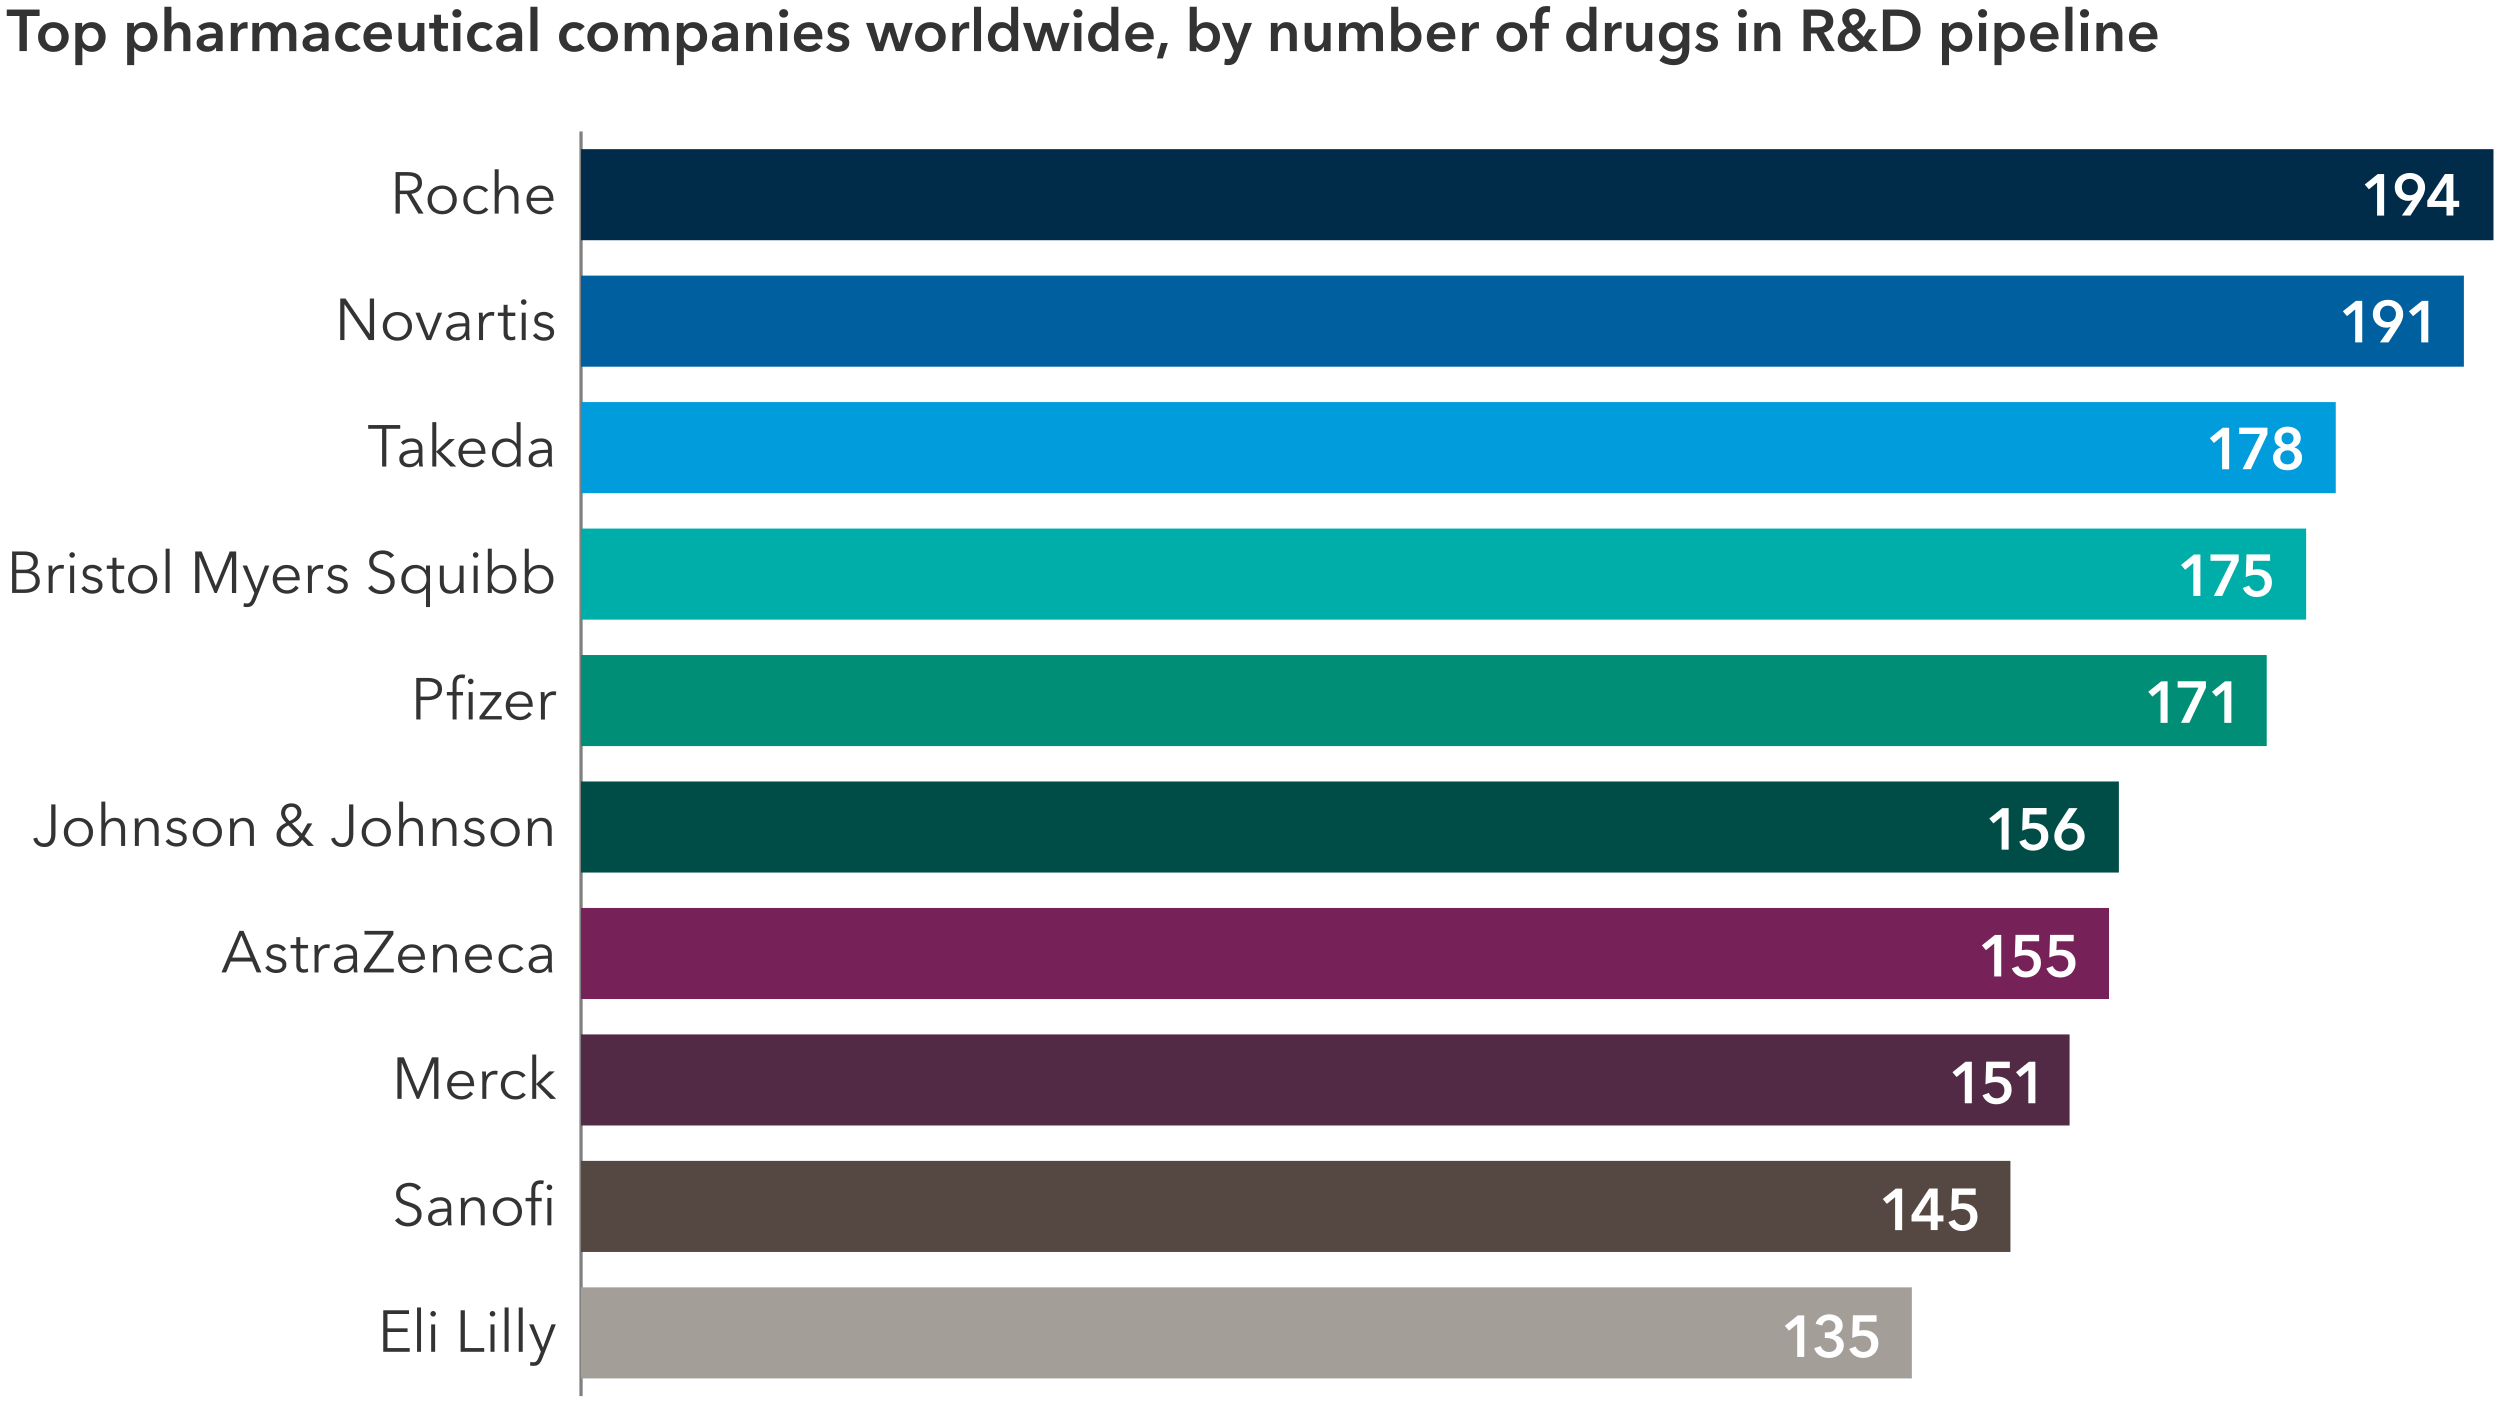 <?xml version="1.0" encoding="UTF-8"?>
<svg id="a" data-name="Layer 1" xmlns="http://www.w3.org/2000/svg" viewBox="0 0 767 431">
  <g>
    <line x1="178.26" y1="428.33" x2="178.26" y2="40.33" fill="none" stroke="gray" stroke-miterlimit="10"/>
    <g>
      <rect x="178.26" y="45.76" width="586.74" height="27.94" fill="#002b49" stroke-width="0"/>
      <rect x="178.26" y="84.56" width="577.66" height="27.94" fill="#005f9e" stroke-width="0"/>
      <rect x="178.26" y="123.36" width="538.35" height="27.94" fill="#009cdc" stroke-width="0"/>
      <rect x="178.26" y="162.16" width="529.27" height="27.94" fill="#00aea9" stroke-width="0"/>
      <rect x="178.26" y="200.96" width="517.17" height="27.94" fill="#008e77" stroke-width="0"/>
      <rect x="178.26" y="239.76" width="471.81" height="27.94" fill="#004c46" stroke-width="0"/>
      <rect x="178.26" y="278.56" width="468.78" height="27.94" fill="#762157" stroke-width="0"/>
      <rect x="178.26" y="317.36" width="456.69" height="27.94" fill="#522a45" stroke-width="0"/>
      <rect x="178.26" y="356.16" width="438.54" height="27.94" fill="#554741" stroke-width="0"/>
      <rect x="178.26" y="394.96" width="408.3" height="27.94" fill="#a49e99" stroke-width="0"/>
    </g>
    <g>
      <g>
        <path d="M118.88,413.58h6.82v1.15h-8.12v-12.74h7.9v1.15h-6.61v4.39h6.17v1.13h-6.17v4.91Z" fill="#333" stroke-width="0"/>
        <path d="M129.17,414.74h-1.22v-13.61h1.22v13.61Z" fill="#333" stroke-width="0"/>
        <path d="M133.75,403.07c0,.25-.09.46-.27.62-.18.16-.38.24-.59.24s-.41-.08-.59-.24c-.18-.16-.27-.37-.27-.62s.09-.46.27-.62c.18-.16.38-.24.59-.24s.41.08.59.24c.18.16.27.37.27.62ZM133.5,414.74h-1.22v-8.42h1.22v8.42Z" fill="#333" stroke-width="0"/>
        <path d="M142.62,413.58h5.94v1.15h-7.24v-12.74h1.3v11.59Z" fill="#333" stroke-width="0"/>
        <path d="M151.96,403.07c0,.25-.09.46-.27.62-.18.16-.38.24-.59.24s-.41-.08-.59-.24c-.18-.16-.27-.37-.27-.62s.09-.46.27-.62c.18-.16.38-.24.59-.24s.41.08.59.24c.18.16.27.37.27.62ZM151.71,414.74h-1.22v-8.42h1.22v8.42Z" fill="#333" stroke-width="0"/>
        <path d="M156.04,414.74h-1.22v-13.61h1.22v13.61Z" fill="#333" stroke-width="0"/>
        <path d="M160.37,414.74h-1.22v-13.61h1.22v13.61Z" fill="#333" stroke-width="0"/>
        <path d="M166.55,413.42h.04l2.61-7.11h1.33l-4.19,10.6c-.25.65-.57,1.17-.96,1.56-.39.39-.95.58-1.68.58-.37,0-.74-.04-1.1-.11l.13-1.13c.29.1.59.14.9.14.42,0,.75-.13.99-.39.24-.26.45-.63.63-1.11l.68-1.76-3.6-8.39h1.37l2.86,7.11Z" fill="#333" stroke-width="0"/>
      </g>
      <g>
        <path d="M128.13,365.25c-.28-.38-.63-.69-1.06-.93-.43-.23-.95-.35-1.57-.35-.31,0-.63.05-.95.14-.32.1-.62.24-.88.44-.26.2-.48.45-.64.75-.16.3-.24.65-.24,1.06s.08.74.23,1c.16.26.36.49.62.67.26.19.55.34.88.46.33.12.68.24,1.04.36.44.14.89.3,1.34.47.45.17.85.39,1.22.66.36.27.65.61.88,1.03s.34.94.34,1.58-.12,1.19-.37,1.65c-.25.46-.56.84-.95,1.15-.39.3-.83.52-1.33.67s-1,.22-1.5.22c-.38,0-.77-.04-1.15-.12-.38-.08-.75-.19-1.1-.35-.35-.15-.67-.35-.97-.59-.3-.24-.56-.51-.79-.82l1.12-.83c.28.46.67.84,1.16,1.14.5.31,1.09.46,1.76.46.32,0,.66-.05.99-.15s.64-.26.91-.47c.27-.21.49-.47.67-.78.17-.31.26-.67.26-1.07,0-.45-.09-.82-.26-1.11s-.41-.54-.69-.74c-.29-.2-.62-.36-.99-.5-.37-.13-.76-.26-1.17-.4-.42-.13-.84-.28-1.25-.45-.41-.17-.78-.39-1.1-.66-.32-.27-.59-.6-.78-1-.2-.4-.3-.88-.3-1.46,0-.61.12-1.14.37-1.58.25-.44.57-.81.96-1.1s.83-.5,1.31-.63c.48-.13.95-.2,1.42-.2.86,0,1.6.15,2.21.46.61.31,1.07.67,1.39,1.09l-1.03.83Z" fill="#333" stroke-width="0"/>
        <path d="M137.27,370.5c0-.73-.19-1.28-.58-1.64-.38-.36-.94-.54-1.67-.54-.5,0-.97.09-1.4.27-.43.18-.8.42-1.1.72l-.68-.81c.35-.35.81-.64,1.38-.86.57-.23,1.21-.34,1.94-.34.46,0,.88.06,1.28.19s.74.32,1.04.57.53.57.7.95c.17.38.25.83.25,1.35v3.69c0,.32.01.66.04,1.01.02.35.06.64.11.88h-1.1c-.04-.2-.07-.43-.09-.67-.02-.24-.04-.47-.04-.7h-.04c-.38.56-.82.97-1.3,1.21-.49.25-1.07.37-1.76.37-.32,0-.66-.04-1-.13-.34-.09-.65-.24-.94-.44-.28-.2-.52-.47-.7-.79-.19-.32-.28-.72-.28-1.19,0-.65.16-1.16.49-1.54s.77-.66,1.32-.85c.55-.19,1.18-.31,1.9-.36.71-.05,1.46-.08,2.22-.08v-.27ZM136.91,371.73c-.5,0-1.01.02-1.52.06-.51.04-.97.13-1.39.25s-.75.31-1.02.55c-.26.24-.4.56-.4.95,0,.3.06.55.17.76.11.2.27.37.46.5s.41.22.64.27.47.08.71.08c.43,0,.82-.08,1.15-.22.34-.15.62-.35.85-.61s.4-.55.52-.89c.12-.34.18-.69.18-1.06v-.63h-.36Z" fill="#333" stroke-width="0"/>
        <path d="M142.52,367.51c.02.23.04.48.05.76.01.28.02.5.02.68h.04c.24-.49.63-.89,1.17-1.2.54-.31,1.11-.46,1.71-.46,1.07,0,1.87.32,2.4.95.53.64.8,1.48.8,2.52v5.17h-1.22v-4.66c0-.44-.04-.85-.11-1.21-.07-.36-.2-.67-.37-.93-.17-.26-.41-.46-.7-.6-.29-.14-.66-.22-1.11-.22-.32,0-.64.07-.94.2s-.58.33-.82.6c-.24.27-.43.61-.58,1.03s-.22.9-.22,1.47v4.32h-1.22v-6.57c0-.23,0-.52-.02-.88-.01-.36-.03-.68-.05-.97h1.17Z" fill="#333" stroke-width="0"/>
        <path d="M160.16,371.73c0,.64-.11,1.22-.33,1.76-.22.54-.53,1.01-.93,1.4-.4.4-.87.71-1.42.93-.55.22-1.16.33-1.82.33s-1.25-.11-1.8-.33c-.55-.22-1.03-.53-1.42-.93-.4-.4-.71-.86-.93-1.4s-.33-1.13-.33-1.76.11-1.22.33-1.76.53-1.01.93-1.4c.4-.4.87-.71,1.42-.93.55-.22,1.15-.33,1.8-.33s1.27.11,1.82.33c.55.22,1.03.53,1.42.93.4.4.7.86.93,1.4.22.54.33,1.13.33,1.76ZM158.87,371.73c0-.47-.07-.91-.22-1.32-.15-.41-.36-.77-.64-1.08-.28-.31-.61-.55-1.01-.73-.4-.18-.84-.27-1.33-.27s-.93.09-1.32.27c-.39.18-.72.42-1,.73-.28.31-.49.67-.64,1.08s-.22.86-.22,1.32.07.91.22,1.32.36.77.64,1.08c.28.31.61.55,1,.72.39.17.83.26,1.32.26s.94-.09,1.33-.26.73-.41,1.01-.72c.28-.31.49-.67.64-1.08.15-.41.22-.86.22-1.32Z" fill="#333" stroke-width="0"/>
        <path d="M166.21,368.54h-1.98v7.4h-1.22v-7.4h-1.76v-1.03h1.76v-2.3c0-.96.23-1.72.7-2.27.47-.55,1.19-.83,2.16-.83.16,0,.32,0,.5.03.18.02.35.05.5.1l-.22,1.1c-.13-.04-.26-.07-.4-.09-.13-.02-.28-.04-.45-.04-.32,0-.59.05-.8.16s-.37.26-.49.46c-.11.2-.19.43-.23.69-.04.26-.06.54-.06.84v2.15h1.98v1.03ZM169.43,364.27c0,.25-.09.46-.27.62-.18.16-.38.24-.59.24s-.41-.08-.59-.24c-.18-.16-.27-.37-.27-.62s.09-.46.27-.62c.18-.16.38-.24.59-.24s.41.08.59.24c.18.16.27.37.27.62ZM169.16,375.94h-1.22v-8.42h1.22v8.42Z" fill="#333" stroke-width="0"/>
      </g>
      <g>
        <path d="M128.23,334.94h.02l4.27-10.55h1.98v12.74h-1.3v-11.07h-.04l-4.61,11.07h-.68l-4.61-11.07h-.04v11.07h-1.3v-12.74h1.98l4.32,10.55Z" fill="#333" stroke-width="0"/>
        <path d="M145.46,332.67v.27c0,.1,0,.2-.02.31h-6.97c.01.42.1.82.25,1.19.16.37.37.7.65.97.27.28.6.49.97.66.37.16.77.24,1.2.24.63,0,1.18-.15,1.64-.44.46-.29.81-.63,1.05-1.02l.92.72c-.5.64-1.06,1.09-1.67,1.37-.61.28-1.26.41-1.95.41-.62,0-1.2-.11-1.74-.33-.53-.22-.99-.53-1.38-.93-.38-.4-.69-.86-.91-1.4s-.33-1.13-.33-1.76.11-1.22.32-1.76.52-1.01.9-1.4c.38-.4.83-.71,1.35-.93.52-.22,1.07-.33,1.67-.33.66,0,1.24.11,1.75.33.5.22.92.52,1.26.9.34.38.59.82.76,1.32s.26,1.04.26,1.62ZM144.22,332.28c-.04-.79-.29-1.45-.76-1.97-.47-.52-1.15-.78-2.02-.78-.41,0-.78.08-1.13.23-.35.15-.65.35-.92.61-.26.26-.47.55-.63.88-.16.33-.25.67-.27,1.03h5.72Z" fill="#333" stroke-width="0"/>
        <path d="M147.97,330.57c0-.23,0-.52-.02-.88-.01-.36-.03-.68-.05-.97h1.17c.02.23.04.48.05.76.01.28.02.5.02.68h.04c.24-.49.6-.89,1.08-1.2.48-.31,1.02-.46,1.62-.46.16,0,.3,0,.42.02s.25.04.39.07l-.16,1.15c-.07-.02-.19-.05-.36-.07-.17-.02-.34-.04-.5-.04-.32,0-.64.06-.94.18-.3.12-.56.31-.78.57s-.4.59-.54.99c-.14.4-.21.88-.21,1.45v4.32h-1.22v-6.57Z" fill="#333" stroke-width="0"/>
        <path d="M160.31,330.64c-.2-.32-.5-.59-.89-.8-.39-.21-.81-.32-1.27-.32-.49,0-.94.09-1.33.26s-.73.41-1.02.72c-.28.31-.5.67-.65,1.08s-.22.86-.22,1.34.07.92.22,1.33.36.76.64,1.07c.28.31.61.55,1.01.72s.84.26,1.33.26c.54,0,1-.1,1.37-.31s.68-.47.92-.79l.92.68c-.36.44-.8.8-1.32,1.06s-1.15.4-1.88.4c-.68,0-1.3-.11-1.85-.33-.55-.22-1.02-.53-1.41-.93-.39-.4-.69-.86-.91-1.4s-.32-1.13-.32-1.76.11-1.22.32-1.76.52-1.01.91-1.4c.39-.4.86-.71,1.41-.93.55-.22,1.17-.33,1.85-.33.56,0,1.14.12,1.72.37.58.25,1.05.61,1.41,1.09l-.95.68Z" fill="#333" stroke-width="0"/>
        <path d="M164.51,332.51h.05l3.89-3.8h1.76l-4.25,3.85,4.68,4.57h-1.8l-4.28-4.43h-.05v4.43h-1.22v-13.61h1.22v8.98Z" fill="#333" stroke-width="0"/>
      </g>
      <g>
        <path d="M69.37,298.34h-1.42l5.51-12.74h1.26l5.47,12.74h-1.44l-1.4-3.35h-6.59l-1.39,3.35ZM71.24,293.8h5.62l-2.81-6.77-2.81,6.77Z" fill="#333" stroke-width="0"/>
        <path d="M86.78,291.91c-.18-.35-.45-.63-.82-.86-.37-.22-.78-.33-1.25-.33-.22,0-.43.02-.65.07-.22.05-.41.13-.58.23-.17.11-.3.25-.41.41s-.15.37-.15.59c0,.4.16.7.49.91.32.21.83.39,1.53.53,1,.2,1.73.5,2.21.89.47.39.71.92.71,1.58,0,.48-.09.88-.28,1.21s-.43.6-.73.81-.64.36-1.02.45c-.38.09-.76.13-1.14.13-.64,0-1.25-.13-1.85-.4-.6-.26-1.09-.68-1.48-1.24l.97-.72c.22.37.53.68.95.94s.88.38,1.39.38c.26,0,.52-.02.76-.07.24-.05.45-.13.63-.25.18-.12.32-.27.43-.46.11-.19.16-.42.16-.69,0-.44-.21-.78-.64-1-.43-.22-1.04-.43-1.84-.62-.25-.06-.52-.13-.8-.23-.28-.09-.54-.22-.78-.4-.24-.17-.44-.39-.59-.66-.16-.26-.23-.59-.23-.99,0-.43.08-.8.25-1.11.17-.31.39-.56.67-.76.28-.2.6-.34.96-.44.36-.1.73-.14,1.12-.14.59,0,1.16.13,1.71.4.55.26.97.64,1.24,1.12l-.94.7Z" fill="#333" stroke-width="0"/>
        <path d="M94.53,290.94h-2.38v4.91c0,.31.03.57.09.77s.15.36.26.48c.11.11.25.19.4.23s.32.06.5.06c.17,0,.35-.02.53-.07s.36-.11.53-.2l.05,1.06c-.22.08-.44.15-.67.19-.23.04-.49.06-.77.06-.23,0-.47-.03-.72-.09-.25-.06-.49-.17-.7-.34-.22-.17-.39-.4-.53-.68-.14-.29-.21-.67-.21-1.13v-5.26h-1.75v-1.03h1.75v-2.38h1.22v2.38h2.38v1.03Z" fill="#333" stroke-width="0"/>
        <path d="M96.5,291.77c0-.23,0-.52-.02-.88-.01-.36-.03-.68-.05-.97h1.17c.02.23.04.48.05.76.01.28.02.5.02.68h.04c.24-.49.6-.89,1.08-1.2.48-.31,1.02-.46,1.62-.46.16,0,.3,0,.42.02s.25.04.39.07l-.16,1.15c-.07-.02-.19-.05-.36-.07-.17-.02-.34-.04-.5-.04-.32,0-.64.06-.94.18-.3.12-.56.31-.78.57s-.4.59-.54.99c-.14.4-.21.88-.21,1.45v4.32h-1.22v-6.57Z" fill="#333" stroke-width="0"/>
        <path d="M108.38,292.9c0-.73-.19-1.28-.58-1.64-.38-.36-.94-.54-1.67-.54-.5,0-.97.09-1.4.27-.43.18-.8.42-1.1.72l-.68-.81c.35-.35.81-.64,1.38-.86.57-.23,1.21-.34,1.94-.34.46,0,.88.06,1.28.19s.74.32,1.04.57.53.57.7.95c.17.38.25.83.25,1.35v3.69c0,.32.01.66.04,1.01.02.35.06.64.11.88h-1.1c-.04-.2-.07-.43-.09-.67-.02-.24-.04-.47-.04-.7h-.04c-.38.56-.82.97-1.3,1.21-.49.25-1.07.37-1.76.37-.32,0-.66-.04-1-.13-.34-.09-.65-.24-.94-.44-.28-.2-.52-.47-.7-.79-.19-.32-.28-.72-.28-1.19,0-.65.16-1.16.49-1.54s.77-.66,1.32-.85c.55-.19,1.18-.31,1.9-.36.71-.05,1.46-.08,2.22-.08v-.27ZM108.02,294.12c-.5,0-1.01.02-1.52.06-.51.04-.97.13-1.39.25s-.75.31-1.02.55c-.26.24-.4.56-.4.95,0,.3.06.55.17.76.11.2.27.37.46.5s.41.22.64.27.47.08.71.08c.43,0,.82-.08,1.15-.22.34-.15.62-.35.85-.61s.4-.55.52-.89c.12-.34.18-.69.18-1.06v-.63h-.36Z" fill="#333" stroke-width="0"/>
        <path d="M120.7,286.67l-7.43,10.51h7.54v1.15h-9.18v-1.08l7.45-10.51h-7.25v-1.15h8.87v1.08Z" fill="#333" stroke-width="0"/>
        <path d="M130.39,293.87v.27c0,.1,0,.2-.02.31h-6.97c.01.42.1.82.25,1.19.16.37.37.7.65.97.27.28.6.49.97.66.37.16.77.24,1.2.24.63,0,1.18-.15,1.64-.44.46-.29.81-.63,1.05-1.02l.92.72c-.5.64-1.06,1.09-1.67,1.37-.61.28-1.26.41-1.95.41-.62,0-1.2-.11-1.74-.33-.53-.22-.99-.53-1.38-.93-.38-.4-.69-.86-.91-1.4s-.33-1.13-.33-1.76.11-1.22.32-1.76.52-1.01.9-1.4c.38-.4.83-.71,1.35-.93.52-.22,1.07-.33,1.67-.33.66,0,1.24.11,1.75.33.5.22.92.52,1.26.9.34.38.59.82.76,1.32s.26,1.04.26,1.62ZM129.14,293.48c-.04-.79-.29-1.45-.76-1.97-.47-.52-1.15-.78-2.02-.78-.41,0-.78.08-1.13.23-.35.15-.65.35-.92.61-.26.26-.47.55-.63.88-.16.33-.25.67-.27,1.03h5.72Z" fill="#333" stroke-width="0"/>
        <path d="M133.99,289.91c.02.23.04.48.05.76.01.28.02.5.02.68h.04c.24-.49.63-.89,1.17-1.2.54-.31,1.11-.46,1.71-.46,1.07,0,1.87.32,2.4.95.53.64.8,1.48.8,2.52v5.17h-1.22v-4.66c0-.44-.04-.85-.11-1.21-.07-.36-.2-.67-.37-.93-.17-.26-.41-.46-.7-.6-.29-.14-.66-.22-1.11-.22-.32,0-.64.07-.94.2s-.58.33-.82.6c-.24.27-.43.61-.58,1.03s-.22.9-.22,1.47v4.32h-1.22v-6.57c0-.23,0-.52-.02-.88-.01-.36-.03-.68-.05-.97h1.17Z" fill="#333" stroke-width="0"/>
        <path d="M150.94,293.87v.27c0,.1,0,.2-.02.31h-6.97c.01.42.1.82.25,1.19.16.37.37.7.65.97.27.28.6.49.97.66.37.16.77.24,1.2.24.63,0,1.18-.15,1.64-.44.46-.29.81-.63,1.05-1.02l.92.72c-.5.64-1.06,1.09-1.67,1.37-.61.28-1.26.41-1.95.41-.62,0-1.2-.11-1.74-.33-.53-.22-.99-.53-1.38-.93-.38-.4-.69-.86-.91-1.4s-.33-1.13-.33-1.76.11-1.22.32-1.76.52-1.01.9-1.4c.38-.4.83-.71,1.35-.93.52-.22,1.07-.33,1.67-.33.66,0,1.24.11,1.75.33.5.22.92.52,1.26.9.34.38.59.82.76,1.32s.26,1.04.26,1.62ZM149.69,293.48c-.04-.79-.29-1.45-.76-1.97-.47-.52-1.15-.78-2.02-.78-.41,0-.78.08-1.13.23-.35.15-.65.35-.92.61-.26.26-.47.55-.63.88-.16.33-.25.67-.27,1.03h5.72Z" fill="#333" stroke-width="0"/>
        <path d="M159.6,291.84c-.2-.32-.5-.59-.89-.8-.39-.21-.81-.32-1.27-.32-.49,0-.94.09-1.33.26s-.73.41-1.02.72c-.28.31-.5.67-.65,1.08s-.22.86-.22,1.34.07.92.22,1.33.36.76.64,1.07c.28.31.61.55,1.01.72s.84.26,1.33.26c.54,0,1-.1,1.37-.31s.68-.47.92-.79l.92.68c-.36.44-.8.8-1.32,1.06s-1.15.4-1.88.4c-.68,0-1.3-.11-1.85-.33-.55-.22-1.02-.53-1.41-.93-.39-.4-.69-.86-.91-1.4s-.32-1.13-.32-1.76.11-1.22.32-1.76.52-1.01.91-1.4c.39-.4.86-.71,1.41-.93.55-.22,1.17-.33,1.85-.33.56,0,1.14.12,1.72.37.58.25,1.05.61,1.41,1.09l-.95.68Z" fill="#333" stroke-width="0"/>
        <path d="M168.13,292.9c0-.73-.19-1.28-.58-1.64-.38-.36-.94-.54-1.67-.54-.5,0-.97.09-1.4.27-.43.18-.8.42-1.1.72l-.68-.81c.35-.35.81-.64,1.38-.86.57-.23,1.21-.34,1.94-.34.46,0,.88.06,1.28.19s.74.32,1.04.57.53.57.7.95c.17.38.25.83.25,1.35v3.69c0,.32.01.66.04,1.01.02.35.06.64.11.88h-1.1c-.04-.2-.07-.43-.09-.67-.02-.24-.04-.47-.04-.7h-.04c-.38.56-.82.97-1.3,1.21-.49.25-1.07.37-1.76.37-.32,0-.66-.04-1-.13-.34-.09-.65-.24-.94-.44-.28-.2-.52-.47-.7-.79-.19-.32-.28-.72-.28-1.19,0-.65.16-1.16.49-1.54s.77-.66,1.32-.85c.55-.19,1.18-.31,1.9-.36.71-.05,1.46-.08,2.22-.08v-.27ZM167.77,294.12c-.5,0-1.01.02-1.52.06-.51.04-.97.13-1.39.25s-.75.31-1.02.55c-.26.24-.4.56-.4.95,0,.3.06.55.17.76.11.2.27.37.46.5s.41.22.64.27.47.08.71.08c.43,0,.82-.08,1.15-.22.34-.15.62-.35.85-.61s.4-.55.52-.89c.12-.34.18-.69.18-1.06v-.63h-.36Z" fill="#333" stroke-width="0"/>
      </g>
      <g>
        <path d="M11.39,256.95c.1.5.32.93.68,1.27.35.34.82.51,1.4.51.44,0,.81-.08,1.1-.24.29-.16.52-.38.69-.66.17-.28.29-.59.36-.95.07-.35.1-.72.1-1.11v-8.98h1.3v9.07c0,.42-.04.86-.13,1.33-.09.47-.26.9-.51,1.3-.25.4-.6.72-1.04.98-.44.26-1.01.39-1.71.39-.92,0-1.69-.24-2.29-.73-.6-.49-.98-1.11-1.13-1.86l1.21-.32Z" fill="#333" stroke-width="0"/>
        <path d="M28.55,255.33c0,.64-.11,1.22-.33,1.76-.22.54-.53,1.01-.93,1.4-.4.4-.87.71-1.42.93-.55.22-1.16.33-1.82.33s-1.25-.11-1.8-.33c-.55-.22-1.03-.53-1.42-.93-.4-.4-.71-.86-.93-1.4s-.33-1.13-.33-1.76.11-1.22.33-1.76.53-1.01.93-1.4c.4-.4.87-.71,1.42-.93.55-.22,1.15-.33,1.8-.33s1.27.11,1.82.33c.55.22,1.03.53,1.42.93.4.4.7.86.93,1.4.22.54.33,1.13.33,1.76ZM27.26,255.33c0-.47-.07-.91-.22-1.32-.15-.41-.36-.77-.64-1.08-.28-.31-.61-.55-1.01-.73-.4-.18-.84-.27-1.33-.27s-.93.09-1.32.27c-.39.18-.72.42-1,.73-.28.31-.49.67-.64,1.08s-.22.86-.22,1.32.07.91.22,1.32.36.77.64,1.08c.28.31.61.55,1,.72.39.17.83.26,1.32.26s.94-.09,1.33-.26.73-.41,1.01-.72c.28-.31.49-.67.64-1.08.15-.41.22-.86.22-1.32Z" fill="#333" stroke-width="0"/>
        <path d="M32.36,252.5c.23-.49.61-.88,1.13-1.17.53-.29,1.09-.43,1.69-.43,1.07,0,1.87.32,2.4.95.53.64.8,1.48.8,2.52v5.17h-1.22v-4.66c0-.44-.04-.85-.11-1.21-.07-.36-.19-.67-.37-.93-.17-.26-.41-.46-.7-.6-.29-.14-.66-.22-1.11-.22-.32,0-.64.07-.94.2-.31.13-.58.33-.82.6-.24.27-.43.61-.58,1.03s-.22.9-.22,1.47v4.32h-1.22v-13.61h1.22v6.57h.04Z" fill="#333" stroke-width="0"/>
        <path d="M42.48,251.11c.02.23.04.48.05.76.01.28.02.5.02.68h.04c.24-.49.63-.89,1.17-1.2.54-.31,1.11-.46,1.71-.46,1.07,0,1.87.32,2.4.95.53.64.8,1.48.8,2.52v5.17h-1.22v-4.66c0-.44-.04-.85-.11-1.21-.07-.36-.2-.67-.37-.93-.17-.26-.41-.46-.7-.6-.29-.14-.66-.22-1.11-.22-.32,0-.64.07-.94.2s-.58.33-.82.6c-.24.27-.43.61-.58,1.03s-.22.9-.22,1.47v4.32h-1.22v-6.57c0-.23,0-.52-.02-.88-.01-.36-.03-.68-.05-.97h1.17Z" fill="#333" stroke-width="0"/>
        <path d="M56.22,253.11c-.18-.35-.45-.63-.82-.86-.37-.22-.78-.33-1.25-.33-.22,0-.43.02-.65.07-.22.05-.41.13-.58.23-.17.11-.3.25-.41.41s-.15.37-.15.59c0,.4.16.7.49.91.32.21.83.39,1.53.53,1,.2,1.73.5,2.21.89.47.39.71.92.71,1.58,0,.48-.09.88-.28,1.21s-.43.6-.73.81-.64.36-1.02.45c-.38.09-.76.13-1.14.13-.64,0-1.25-.13-1.85-.4-.6-.26-1.09-.68-1.48-1.24l.97-.72c.22.37.53.68.95.94s.88.38,1.39.38c.26,0,.52-.02.76-.07.24-.05.45-.13.63-.25.18-.12.32-.27.43-.46.11-.19.16-.42.16-.69,0-.44-.21-.78-.64-1-.43-.22-1.04-.43-1.84-.62-.25-.06-.52-.13-.8-.23-.28-.09-.54-.22-.78-.4-.24-.17-.44-.39-.59-.66-.16-.26-.23-.59-.23-.99,0-.43.08-.8.25-1.11.17-.31.39-.56.67-.76.28-.2.6-.34.96-.44.36-.1.73-.14,1.12-.14.59,0,1.16.13,1.71.4.55.26.97.64,1.24,1.12l-.94.7Z" fill="#333" stroke-width="0"/>
        <path d="M68.1,255.33c0,.64-.11,1.22-.33,1.76-.22.54-.53,1.01-.93,1.4-.4.4-.87.71-1.42.93-.55.22-1.16.33-1.82.33s-1.25-.11-1.8-.33c-.55-.22-1.03-.53-1.42-.93-.4-.4-.71-.86-.93-1.4s-.33-1.13-.33-1.76.11-1.22.33-1.76.53-1.01.93-1.4c.4-.4.87-.71,1.42-.93.55-.22,1.15-.33,1.8-.33s1.27.11,1.82.33c.55.22,1.03.53,1.42.93.4.4.7.86.93,1.4.22.54.33,1.13.33,1.76ZM66.8,255.33c0-.47-.07-.91-.22-1.32-.15-.41-.36-.77-.64-1.08-.28-.31-.61-.55-1.01-.73-.4-.18-.84-.27-1.33-.27s-.93.09-1.32.27c-.39.18-.72.42-1,.73-.28.31-.49.67-.64,1.08s-.22.86-.22,1.32.07.91.22,1.32.36.77.64,1.08c.28.31.61.55,1,.72.39.17.83.26,1.32.26s.94-.09,1.33-.26.73-.41,1.01-.72c.28-.31.49-.67.64-1.08.15-.41.22-.86.22-1.32Z" fill="#333" stroke-width="0"/>
        <path d="M71.7,251.11c.02.23.04.48.05.76.01.28.02.5.02.68h.04c.24-.49.63-.89,1.17-1.2.54-.31,1.11-.46,1.71-.46,1.07,0,1.87.32,2.4.95.53.64.8,1.48.8,2.52v5.17h-1.22v-4.66c0-.44-.04-.85-.11-1.21-.07-.36-.2-.67-.37-.93-.17-.26-.41-.46-.7-.6-.29-.14-.66-.22-1.11-.22-.32,0-.64.07-.94.2s-.58.33-.82.6c-.24.27-.43.61-.58,1.03s-.22.9-.22,1.47v4.32h-1.22v-6.57c0-.23,0-.52-.02-.88-.01-.36-.03-.68-.05-.97h1.17Z" fill="#333" stroke-width="0"/>
        <path d="M93.46,256.58l2.86,2.95h-1.8l-1.8-1.89c-.53.72-1.1,1.25-1.71,1.59-.61.34-1.35.51-2.21.51-.54,0-1.05-.08-1.54-.23-.49-.16-.91-.38-1.27-.68-.36-.29-.65-.66-.85-1.1-.21-.44-.31-.95-.31-1.52,0-.48.08-.91.23-1.3.15-.38.36-.73.62-1.03.26-.31.58-.58.94-.82s.75-.45,1.17-.63c-.19-.19-.38-.4-.57-.63-.19-.23-.35-.46-.5-.71s-.26-.51-.35-.78c-.09-.28-.13-.56-.13-.85,0-.48.08-.91.25-1.28.17-.37.4-.69.68-.95.29-.26.62-.45,1.01-.58.38-.13.79-.2,1.22-.2s.82.06,1.19.19c.37.13.7.31.98.56.28.25.5.55.67.9s.24.76.24,1.21c0,.42-.08.8-.25,1.13s-.38.64-.65.91c-.27.27-.58.51-.92.72-.34.21-.7.41-1.06.58l2.98,3.06,1.77-3.1h1.46l-2.34,3.94ZM88.49,253.25c-.77.35-1.35.76-1.75,1.23s-.59,1.05-.59,1.74c0,.36.07.69.21.99.14.3.33.56.58.77.25.21.53.38.85.5.32.12.67.18,1.03.18.7,0,1.27-.16,1.74-.47.46-.31.9-.78,1.3-1.4l-3.37-3.53ZM91.21,249.33c0-.53-.17-.96-.51-1.3-.34-.34-.77-.5-1.29-.5-.56,0-1.03.18-1.39.53-.36.35-.54.83-.54,1.43,0,.23.05.46.14.71s.22.48.36.69c.14.22.3.41.46.59.16.18.3.32.42.41.29-.13.57-.28.85-.44s.52-.34.75-.55.4-.44.54-.7c.14-.26.21-.56.21-.88Z" fill="#333" stroke-width="0"/>
        <path d="M102.77,256.95c.1.5.32.93.68,1.27.35.34.82.51,1.4.51.44,0,.81-.08,1.1-.24.29-.16.52-.38.69-.66.17-.28.29-.59.36-.95.07-.35.1-.72.1-1.11v-8.98h1.3v9.07c0,.42-.04.86-.13,1.33-.09.47-.26.9-.51,1.3-.25.4-.6.72-1.04.98-.44.26-1.01.39-1.71.39-.92,0-1.69-.24-2.29-.73-.6-.49-.98-1.11-1.13-1.86l1.21-.32Z" fill="#333" stroke-width="0"/>
        <path d="M119.93,255.33c0,.64-.11,1.22-.33,1.76-.22.54-.53,1.01-.93,1.4-.4.4-.87.71-1.42.93-.55.22-1.16.33-1.82.33s-1.25-.11-1.8-.33c-.55-.22-1.03-.53-1.42-.93-.4-.4-.71-.86-.93-1.4s-.33-1.13-.33-1.76.11-1.22.33-1.76.53-1.01.93-1.4c.4-.4.87-.71,1.42-.93.55-.22,1.15-.33,1.8-.33s1.27.11,1.82.33c.55.22,1.03.53,1.42.93.4.4.7.86.93,1.4.22.54.33,1.13.33,1.76ZM118.63,255.33c0-.47-.07-.91-.22-1.32-.15-.41-.36-.77-.64-1.08-.28-.31-.61-.55-1.01-.73-.4-.18-.84-.27-1.33-.27s-.93.09-1.32.27c-.39.18-.72.42-1,.73-.28.31-.49.67-.64,1.08s-.22.86-.22,1.32.07.91.22,1.32.36.77.64,1.08c.28.31.61.55,1,.72.39.17.83.26,1.32.26s.94-.09,1.33-.26.73-.41,1.01-.72c.28-.31.49-.67.64-1.08.15-.41.22-.86.22-1.32Z" fill="#333" stroke-width="0"/>
        <path d="M123.73,252.5c.23-.49.61-.88,1.13-1.17.53-.29,1.09-.43,1.69-.43,1.07,0,1.87.32,2.4.95.53.64.8,1.48.8,2.52v5.17h-1.22v-4.66c0-.44-.04-.85-.11-1.21-.07-.36-.19-.67-.37-.93-.17-.26-.41-.46-.7-.6-.29-.14-.66-.22-1.11-.22-.32,0-.64.07-.94.2-.31.13-.58.33-.82.6-.24.27-.43.61-.58,1.03s-.22.9-.22,1.47v4.32h-1.22v-13.61h1.22v6.57h.04Z" fill="#333" stroke-width="0"/>
        <path d="M133.85,251.11c.02.23.04.48.05.76.01.28.02.5.02.68h.04c.24-.49.63-.89,1.17-1.2.54-.31,1.11-.46,1.71-.46,1.07,0,1.87.32,2.4.95.53.64.8,1.48.8,2.52v5.17h-1.22v-4.66c0-.44-.04-.85-.11-1.21-.07-.36-.2-.67-.37-.93-.17-.26-.41-.46-.7-.6-.29-.14-.66-.22-1.11-.22-.32,0-.64.07-.94.2s-.58.33-.82.6c-.24.27-.43.61-.58,1.03s-.22.9-.22,1.47v4.32h-1.22v-6.57c0-.23,0-.52-.02-.88-.01-.36-.03-.68-.05-.97h1.17Z" fill="#333" stroke-width="0"/>
        <path d="M147.59,253.11c-.18-.35-.45-.63-.82-.86-.37-.22-.78-.33-1.25-.33-.22,0-.43.02-.65.07-.22.05-.41.13-.58.23-.17.11-.3.25-.41.41s-.15.37-.15.59c0,.4.16.7.49.91.32.21.83.39,1.53.53,1,.2,1.73.5,2.21.89.47.39.71.92.71,1.58,0,.48-.09.88-.28,1.21s-.43.6-.73.81-.64.36-1.02.45c-.38.09-.76.13-1.14.13-.64,0-1.25-.13-1.85-.4-.6-.26-1.09-.68-1.48-1.24l.97-.72c.22.37.53.68.95.94s.88.38,1.39.38c.26,0,.52-.02.76-.07.24-.05.45-.13.63-.25.18-.12.32-.27.43-.46.11-.19.16-.42.16-.69,0-.44-.21-.78-.64-1-.43-.22-1.04-.43-1.84-.62-.25-.06-.52-.13-.8-.23-.28-.09-.54-.22-.78-.4-.24-.17-.44-.39-.59-.66-.16-.26-.23-.59-.23-.99,0-.43.08-.8.25-1.11.17-.31.39-.56.67-.76.28-.2.6-.34.96-.44.36-.1.73-.14,1.12-.14.59,0,1.16.13,1.71.4.55.26.97.64,1.24,1.12l-.94.7Z" fill="#333" stroke-width="0"/>
        <path d="M159.47,255.33c0,.64-.11,1.22-.33,1.76-.22.54-.53,1.01-.93,1.4-.4.4-.87.71-1.42.93-.55.22-1.16.33-1.82.33s-1.25-.11-1.8-.33c-.55-.22-1.03-.53-1.42-.93-.4-.4-.71-.86-.93-1.4s-.33-1.13-.33-1.76.11-1.22.33-1.76.53-1.01.93-1.4c.4-.4.87-.71,1.42-.93.55-.22,1.15-.33,1.8-.33s1.27.11,1.82.33c.55.22,1.03.53,1.42.93.4.4.7.86.93,1.4.22.54.33,1.13.33,1.76ZM158.18,255.33c0-.47-.07-.91-.22-1.32-.15-.41-.36-.77-.64-1.08-.28-.31-.61-.55-1.01-.73-.4-.18-.84-.27-1.33-.27s-.93.09-1.32.27c-.39.18-.72.42-1,.73-.28.31-.49.67-.64,1.08s-.22.86-.22,1.32.07.91.22,1.32.36.77.64,1.08c.28.31.61.55,1,.72.39.17.83.26,1.32.26s.94-.09,1.33-.26.73-.41,1.01-.72c.28-.31.49-.67.64-1.08.15-.41.22-.86.22-1.32Z" fill="#333" stroke-width="0"/>
        <path d="M163.07,251.11c.02.23.04.48.05.76.01.28.02.5.02.68h.04c.24-.49.63-.89,1.17-1.2.54-.31,1.11-.46,1.71-.46,1.07,0,1.87.32,2.4.95.53.64.8,1.48.8,2.52v5.17h-1.22v-4.66c0-.44-.04-.85-.11-1.21-.07-.36-.2-.67-.37-.93-.17-.26-.41-.46-.7-.6-.29-.14-.66-.22-1.11-.22-.32,0-.64.07-.94.2s-.58.33-.82.6c-.24.27-.43.61-.58,1.03s-.22.9-.22,1.47v4.32h-1.22v-6.57c0-.23,0-.52-.02-.88-.01-.36-.03-.68-.05-.97h1.17Z" fill="#333" stroke-width="0"/>
      </g>
      <g>
        <path d="M127.72,207.99h3.6c.65,0,1.24.07,1.76.21.53.14.98.35,1.36.63.38.28.67.64.87,1.06.2.43.31.93.31,1.5s-.11,1.08-.32,1.5-.5.78-.88,1.06c-.38.28-.83.5-1.37.64-.53.14-1.12.22-1.77.22h-2.27v5.92h-1.3v-12.74ZM129.01,213.72h2.2c1.02,0,1.79-.2,2.32-.6s.79-.98.79-1.73c0-.8-.27-1.38-.82-1.74-.55-.37-1.31-.55-2.29-.55h-2.2v4.63Z" fill="#333" stroke-width="0"/>
        <path d="M142.06,213.34h-1.98v7.4h-1.22v-7.4h-1.76v-1.03h1.76v-2.3c0-.96.23-1.72.7-2.27.47-.55,1.19-.83,2.16-.83.16,0,.32,0,.5.03.18.02.35.05.5.1l-.22,1.1c-.13-.04-.26-.07-.4-.09-.13-.02-.28-.04-.45-.04-.32,0-.59.05-.8.16s-.37.26-.49.46c-.11.2-.19.43-.23.69-.04.26-.06.54-.06.84v2.15h1.98v1.03ZM145.28,209.07c0,.25-.09.46-.27.62-.18.16-.38.24-.59.24s-.41-.08-.59-.24c-.18-.16-.27-.37-.27-.62s.09-.46.27-.62c.18-.16.38-.24.59-.24s.41.08.59.24c.18.16.27.37.27.62ZM145.02,220.74h-1.22v-8.42h1.22v8.42Z" fill="#333" stroke-width="0"/>
        <path d="M153.76,213.18l-5.04,6.5h5.22v1.06h-6.84v-.86l5.02-6.53h-4.77v-1.03h6.41v.86Z" fill="#333" stroke-width="0"/>
        <path d="M163.44,216.27v.27c0,.1,0,.2-.02.31h-6.97c.01.42.1.82.25,1.19.16.37.37.7.65.97.27.28.6.49.97.66.37.16.77.24,1.2.24.63,0,1.18-.15,1.64-.44.46-.29.81-.63,1.05-1.02l.92.72c-.5.64-1.06,1.09-1.67,1.37-.61.28-1.26.41-1.95.41-.62,0-1.2-.11-1.74-.33-.53-.22-.99-.53-1.38-.93-.38-.4-.69-.86-.91-1.4s-.33-1.13-.33-1.76.11-1.22.32-1.76.52-1.01.9-1.4c.38-.4.83-.71,1.35-.93.52-.22,1.07-.33,1.67-.33.66,0,1.24.11,1.75.33.5.22.92.52,1.26.9.34.38.59.82.76,1.32s.26,1.04.26,1.62ZM162.2,215.88c-.04-.79-.29-1.45-.76-1.97-.47-.52-1.15-.78-2.02-.78-.41,0-.78.08-1.13.23-.35.15-.65.35-.92.61-.26.26-.47.55-.63.88-.16.33-.25.67-.27,1.03h5.72Z" fill="#333" stroke-width="0"/>
        <path d="M165.95,214.17c0-.23,0-.52-.02-.88-.01-.36-.03-.68-.05-.97h1.17c.02.23.04.48.05.76.01.28.02.5.02.68h.04c.24-.49.6-.89,1.08-1.2.48-.31,1.02-.46,1.62-.46.16,0,.3,0,.42.02s.25.04.39.07l-.16,1.15c-.07-.02-.19-.05-.36-.07-.17-.02-.34-.04-.5-.04-.32,0-.64.06-.94.18-.3.12-.56.31-.78.57s-.4.59-.54.99c-.14.4-.21.88-.21,1.45v4.32h-1.22v-6.57Z" fill="#333" stroke-width="0"/>
      </g>
      <g>
        <path d="M3.71,169.19h3.8c.48,0,.97.05,1.46.15.49.1.93.28,1.32.52.39.25.71.58.95,1,.25.42.37.95.37,1.58,0,.67-.2,1.26-.61,1.75-.41.5-.95.83-1.64.98v.04c.83.1,1.51.42,2.05.96.54.55.81,1.29.81,2.22,0,.53-.11,1.01-.33,1.45-.22.44-.54.81-.94,1.12-.41.31-.9.54-1.49.71-.59.17-1.25.25-1.98.25h-3.77v-12.74ZM5,174.77h2.61c.31,0,.63-.04.94-.11s.61-.2.87-.37c.26-.17.48-.41.64-.7.16-.29.24-.64.24-1.07s-.08-.76-.24-1.04c-.16-.28-.38-.51-.66-.7-.28-.18-.6-.31-.97-.39s-.77-.12-1.19-.12h-2.25v4.48ZM5,180.84h2.41c.47,0,.92-.04,1.34-.14.43-.09.8-.23,1.12-.43s.57-.46.77-.78c.19-.32.29-.7.29-1.15,0-.84-.29-1.47-.85-1.89-.57-.42-1.38-.62-2.42-.62h-2.65v5Z" fill="#333" stroke-width="0"/>
        <path d="M14.93,175.37c0-.23,0-.52-.02-.88-.01-.36-.03-.68-.05-.97h1.17c.02.23.04.48.05.76.01.28.02.5.02.68h.04c.24-.49.6-.89,1.08-1.2.48-.31,1.02-.46,1.62-.46.16,0,.3,0,.42.02.13.01.25.04.39.07l-.16,1.15c-.07-.02-.19-.05-.36-.07-.17-.02-.34-.04-.5-.04-.32,0-.64.06-.94.18-.3.12-.56.31-.78.57-.22.26-.4.59-.54.99-.14.4-.21.89-.21,1.45v4.32h-1.22v-6.57Z" fill="#333" stroke-width="0"/>
        <path d="M22.99,170.27c0,.25-.09.46-.27.62-.18.16-.38.24-.59.24s-.41-.08-.59-.24c-.18-.16-.27-.37-.27-.62s.09-.46.27-.62c.18-.16.38-.24.59-.24s.41.08.59.24c.18.16.27.37.27.62ZM22.74,181.94h-1.22v-8.42h1.22v8.42Z" fill="#333" stroke-width="0"/>
        <path d="M30.38,175.51c-.18-.35-.45-.63-.82-.85-.37-.22-.78-.33-1.25-.33-.22,0-.43.02-.65.07-.22.05-.41.13-.58.23-.17.11-.3.25-.41.41-.1.17-.15.37-.15.59,0,.4.16.7.49.91.32.21.83.39,1.53.53,1,.2,1.73.5,2.21.89.47.39.71.92.71,1.58,0,.48-.09.89-.28,1.21-.19.33-.43.6-.73.81-.3.21-.64.36-1.02.45-.38.09-.76.13-1.14.13-.64,0-1.25-.13-1.85-.4-.6-.26-1.09-.68-1.48-1.24l.97-.72c.22.37.53.68.95.94s.88.38,1.39.38c.26,0,.52-.02.76-.07.24-.05.45-.13.63-.25.18-.12.32-.27.43-.46s.16-.42.16-.69c0-.44-.21-.78-.64-1-.43-.22-1.04-.43-1.84-.62-.25-.06-.52-.14-.8-.23-.28-.09-.54-.22-.78-.4-.24-.17-.44-.39-.59-.66-.16-.26-.23-.59-.23-.99,0-.43.08-.8.25-1.11.17-.31.39-.56.67-.76.28-.2.6-.34.96-.44.36-.1.73-.14,1.12-.14.59,0,1.16.13,1.71.4.55.26.97.64,1.24,1.12l-.94.7Z" fill="#333" stroke-width="0"/>
        <path d="M38.13,174.54h-2.38v4.91c0,.31.03.57.09.77s.15.36.26.48c.11.11.25.19.4.23s.32.06.5.06c.17,0,.35-.02.53-.07s.36-.11.53-.2l.05,1.06c-.22.08-.44.15-.67.19-.23.04-.49.06-.77.06-.23,0-.47-.03-.72-.09s-.49-.17-.7-.34c-.22-.17-.39-.4-.53-.68-.14-.29-.21-.67-.21-1.13v-5.26h-1.75v-1.03h1.75v-2.38h1.22v2.38h2.38v1.03Z" fill="#333" stroke-width="0"/>
        <path d="M48.25,177.73c0,.64-.11,1.22-.33,1.76-.22.54-.53,1.01-.93,1.4s-.87.71-1.42.93c-.55.22-1.16.33-1.82.33s-1.25-.11-1.8-.33c-.55-.22-1.03-.53-1.42-.93s-.71-.86-.93-1.4c-.22-.54-.33-1.13-.33-1.76s.11-1.22.33-1.76.53-1.01.93-1.4.87-.71,1.42-.93c.55-.22,1.15-.33,1.8-.33s1.27.11,1.82.33c.55.22,1.03.53,1.42.93s.7.86.93,1.4c.22.54.33,1.13.33,1.76ZM46.96,177.73c0-.47-.07-.91-.22-1.32-.15-.41-.36-.77-.64-1.08-.28-.31-.61-.55-1.01-.73-.4-.18-.84-.27-1.33-.27s-.93.09-1.32.27c-.39.18-.72.42-1,.73-.28.31-.49.67-.64,1.08s-.22.85-.22,1.32.07.91.22,1.32.36.77.64,1.08c.28.31.61.55,1,.72.39.17.83.26,1.32.26s.94-.09,1.33-.26.73-.41,1.01-.72c.28-.31.49-.67.64-1.08.15-.41.22-.85.22-1.32Z" fill="#333" stroke-width="0"/>
        <path d="M52.04,181.94h-1.22v-13.61h1.22v13.61Z" fill="#333" stroke-width="0"/>
        <path d="M66.19,179.74h.02l4.27-10.55h1.98v12.74h-1.3v-11.07h-.04l-4.61,11.07h-.68l-4.61-11.07h-.04v11.07h-1.3v-12.74h1.98l4.32,10.55Z" fill="#333" stroke-width="0"/>
        <path d="M78.65,180.62h.04l2.61-7.11h1.33l-4.19,10.6c-.25.65-.57,1.17-.96,1.56-.39.39-.95.58-1.68.58-.37,0-.74-.04-1.1-.11l.13-1.13c.29.1.59.14.9.14.42,0,.75-.13.99-.39.24-.26.45-.63.63-1.11l.68-1.76-3.6-8.39h1.37l2.86,7.11Z" fill="#333" stroke-width="0"/>
        <path d="M91.96,177.47v.27c0,.1,0,.2-.02.31h-6.97c.01.42.1.82.25,1.19.16.37.37.7.65.97.27.28.6.5.97.66.37.16.77.24,1.2.24.63,0,1.18-.15,1.64-.44.46-.29.81-.63,1.05-1.02l.92.72c-.5.64-1.06,1.09-1.67,1.37-.61.28-1.26.41-1.95.41-.62,0-1.2-.11-1.74-.33-.53-.22-.99-.53-1.38-.93-.38-.4-.69-.86-.91-1.4-.22-.54-.33-1.13-.33-1.76s.11-1.22.32-1.76.52-1.01.9-1.4c.38-.4.83-.71,1.35-.93.52-.22,1.07-.33,1.67-.33.66,0,1.24.11,1.75.33.5.22.92.52,1.26.9.34.38.59.82.76,1.32s.26,1.04.26,1.62ZM90.71,177.08c-.04-.79-.29-1.45-.76-1.97s-1.15-.78-2.02-.78c-.41,0-.78.07-1.13.22-.35.15-.65.35-.92.61s-.47.55-.63.88c-.16.33-.25.67-.27,1.04h5.72Z" fill="#333" stroke-width="0"/>
        <path d="M94.47,175.37c0-.23,0-.52-.02-.88-.01-.36-.03-.68-.05-.97h1.17c.02.23.04.48.05.76.01.28.02.5.02.68h.04c.24-.49.6-.89,1.08-1.2.48-.31,1.02-.46,1.62-.46.16,0,.3,0,.42.02.13.01.25.04.39.07l-.16,1.15c-.07-.02-.19-.05-.36-.07-.17-.02-.34-.04-.5-.04-.32,0-.64.06-.94.18-.3.12-.56.31-.78.57-.22.26-.4.59-.54.99-.14.4-.21.89-.21,1.45v4.32h-1.22v-6.57Z" fill="#333" stroke-width="0"/>
        <path d="M105.63,175.51c-.18-.35-.45-.63-.82-.85-.37-.22-.78-.33-1.25-.33-.22,0-.43.02-.65.07-.22.05-.41.13-.58.23-.17.11-.3.25-.41.41-.1.17-.15.37-.15.59,0,.4.16.7.49.91.32.21.83.39,1.53.53,1,.2,1.73.5,2.21.89.47.39.71.92.71,1.58,0,.48-.09.89-.28,1.21-.19.33-.43.6-.73.81-.3.21-.64.36-1.02.45-.38.09-.76.13-1.14.13-.64,0-1.25-.13-1.85-.4-.6-.26-1.09-.68-1.48-1.24l.97-.72c.22.37.53.68.95.94s.88.38,1.39.38c.26,0,.52-.02.76-.07.24-.05.45-.13.63-.25.18-.12.32-.27.43-.46s.16-.42.16-.69c0-.44-.21-.78-.64-1-.43-.22-1.04-.43-1.84-.62-.25-.06-.52-.14-.8-.23-.28-.09-.54-.22-.78-.4-.24-.17-.44-.39-.59-.66-.16-.26-.23-.59-.23-.99,0-.43.08-.8.25-1.11.17-.31.39-.56.67-.76.28-.2.6-.34.96-.44.36-.1.73-.14,1.12-.14.59,0,1.16.13,1.71.4.55.26.97.64,1.24,1.12l-.94.7Z" fill="#333" stroke-width="0"/>
        <path d="M119.88,171.25c-.28-.38-.63-.69-1.06-.93-.43-.23-.95-.35-1.57-.35-.31,0-.63.05-.95.14-.32.1-.62.24-.88.44s-.48.45-.64.74c-.16.3-.24.65-.24,1.06s.08.74.23,1c.16.26.36.49.62.67.26.19.55.34.88.46s.68.24,1.04.36c.44.14.89.3,1.34.47.45.17.85.39,1.22.66.36.27.65.61.88,1.03s.34.94.34,1.58-.12,1.19-.37,1.65c-.25.46-.56.85-.95,1.15-.39.3-.83.52-1.33.67-.5.14-1,.22-1.5.22-.38,0-.77-.04-1.15-.12-.38-.08-.75-.19-1.1-.35-.35-.15-.67-.35-.97-.59s-.56-.51-.79-.82l1.12-.83c.28.46.67.84,1.16,1.14s1.09.46,1.76.46c.32,0,.66-.05.99-.15.34-.1.64-.26.91-.47.27-.21.49-.47.67-.78.17-.31.26-.67.26-1.07,0-.45-.09-.82-.26-1.11s-.41-.54-.69-.74c-.29-.2-.62-.36-.99-.5-.37-.13-.76-.26-1.17-.4-.42-.13-.84-.28-1.25-.45s-.78-.39-1.1-.66c-.32-.27-.59-.6-.78-1-.2-.4-.3-.88-.3-1.46,0-.61.12-1.14.37-1.58.25-.44.57-.81.96-1.1.4-.29.83-.5,1.31-.63.48-.13.95-.2,1.42-.2.86,0,1.6.15,2.21.46.61.31,1.07.67,1.39,1.09l-1.03.83Z" fill="#333" stroke-width="0"/>
        <path d="M130.65,180.52c-.35.53-.81.93-1.4,1.21-.58.28-1.17.42-1.77.42-.66,0-1.26-.11-1.79-.34-.53-.23-.99-.54-1.37-.94s-.67-.86-.88-1.4c-.21-.54-.32-1.12-.32-1.75s.1-1.21.32-1.75c.21-.54.5-1.01.88-1.4s.83-.71,1.37-.94c.53-.23,1.13-.34,1.79-.34.6,0,1.19.14,1.77.42.58.28,1.05.7,1.4,1.25h.05v-1.46h1.22v12.74h-1.22v-5.74h-.05ZM124.42,177.73c0,.47.07.91.22,1.32s.35.77.62,1.08.6.55,1,.72.85.26,1.35.26c.47,0,.9-.09,1.3-.26s.74-.41,1.03-.71.51-.66.67-1.07c.16-.41.24-.86.24-1.34s-.08-.93-.24-1.34c-.16-.41-.39-.77-.67-1.08-.29-.31-.63-.55-1.03-.72-.4-.17-.83-.26-1.3-.26-.5,0-.95.09-1.35.27-.4.18-.73.42-1,.73-.27.31-.48.67-.62,1.08s-.22.85-.22,1.32Z" fill="#333" stroke-width="0"/>
        <path d="M141.13,181.94c-.02-.23-.04-.48-.05-.76-.01-.28-.02-.5-.02-.68h-.04c-.24.49-.63.89-1.17,1.2-.54.31-1.11.46-1.71.46-1.07,0-1.87-.32-2.4-.95-.53-.64-.8-1.48-.8-2.52v-5.17h1.22v4.66c0,.44.04.85.11,1.21.07.36.19.67.37.93.17.26.41.46.7.6.29.14.66.22,1.11.22.32,0,.64-.07.94-.2.31-.13.58-.33.82-.6.24-.27.43-.61.58-1.03.14-.41.22-.9.22-1.47v-4.32h1.22v6.57c0,.23,0,.52.02.88.01.36.03.68.05.97h-1.17Z" fill="#333" stroke-width="0"/>
        <path d="M146.79,170.27c0,.25-.09.46-.27.62-.18.16-.38.24-.59.24s-.41-.08-.59-.24c-.18-.16-.27-.37-.27-.62s.09-.46.27-.62c.18-.16.38-.24.59-.24s.41.08.59.24c.18.16.27.37.27.62ZM146.54,181.94h-1.22v-8.42h1.22v8.42Z" fill="#333" stroke-width="0"/>
        <path d="M150.88,180.52v1.42h-1.22v-13.61h1.22v6.64h.04c.36-.55.83-.97,1.4-1.25.58-.28,1.17-.42,1.78-.42.66,0,1.26.11,1.79.34.53.23.99.54,1.37.94.38.4.67.86.88,1.4s.31,1.12.31,1.75-.1,1.21-.31,1.75-.5,1.01-.88,1.4c-.38.4-.83.71-1.37.94-.53.23-1.13.34-1.79.34-.61,0-1.21-.14-1.78-.41-.58-.28-1.04-.68-1.4-1.22h-.04ZM157.16,177.73c0-.47-.07-.91-.22-1.32s-.35-.77-.62-1.08c-.27-.31-.6-.55-1-.73-.4-.18-.85-.27-1.35-.27-.47,0-.9.09-1.3.26-.4.17-.74.41-1.03.72-.29.31-.51.67-.67,1.08-.16.41-.24.86-.24,1.34s.08.93.24,1.34.39.77.67,1.07c.29.3.63.54,1.03.71s.83.26,1.3.26c.5,0,.95-.09,1.35-.26s.73-.41,1-.72.48-.67.62-1.08.22-.85.22-1.32Z" fill="#333" stroke-width="0"/>
        <path d="M162.23,180.52v1.42h-1.22v-13.61h1.22v6.64h.04c.36-.55.83-.97,1.4-1.25.58-.28,1.17-.42,1.78-.42.66,0,1.26.11,1.79.34.53.23.99.54,1.37.94.38.4.67.86.88,1.4s.31,1.12.31,1.75-.1,1.21-.31,1.75-.5,1.01-.88,1.4c-.38.4-.83.71-1.37.94-.53.23-1.13.34-1.79.34-.61,0-1.21-.14-1.78-.41-.58-.28-1.04-.68-1.4-1.22h-.04ZM168.51,177.73c0-.47-.07-.91-.22-1.32s-.35-.77-.62-1.08c-.27-.31-.6-.55-1-.73-.4-.18-.85-.27-1.35-.27-.47,0-.9.09-1.3.26-.4.17-.74.41-1.03.72-.29.31-.51.67-.67,1.08-.16.41-.24.86-.24,1.34s.08.93.24,1.34.39.77.67,1.07c.29.3.63.54,1.03.71s.83.26,1.3.26c.5,0,.95-.09,1.35-.26s.73-.41,1-.72.48-.67.62-1.08.22-.85.22-1.32Z" fill="#333" stroke-width="0"/>
      </g>
      <g>
        <path d="M118.53,143.14h-1.3v-11.59h-4.27v-1.15h9.83v1.15h-4.27v11.59Z" fill="#333" stroke-width="0"/>
        <path d="M128.44,137.7c0-.73-.19-1.28-.58-1.64-.38-.36-.94-.54-1.67-.54-.5,0-.97.09-1.4.27-.43.18-.8.42-1.1.72l-.68-.81c.35-.35.81-.64,1.38-.86.57-.23,1.21-.34,1.94-.34.46,0,.88.06,1.28.19s.74.31,1.04.57c.3.25.53.57.7.95.17.38.25.83.25,1.35v3.69c0,.32.01.66.04,1.01.02.35.06.64.11.88h-1.1c-.04-.2-.07-.43-.09-.67-.02-.24-.04-.47-.04-.7h-.04c-.38.56-.82.97-1.3,1.22-.49.25-1.07.37-1.76.37-.32,0-.66-.04-1-.13-.34-.09-.65-.24-.94-.44-.28-.2-.52-.47-.7-.79-.19-.32-.28-.72-.28-1.19,0-.65.16-1.16.49-1.54s.77-.66,1.32-.85c.55-.19,1.18-.31,1.9-.36.71-.05,1.46-.08,2.22-.08v-.27ZM128.08,138.93c-.5,0-1.01.02-1.52.06s-.97.13-1.39.25-.75.31-1.02.55c-.26.24-.4.56-.4.95,0,.3.06.55.17.76.11.2.27.37.46.5s.41.22.64.27c.23.05.47.08.71.08.43,0,.82-.07,1.15-.23.34-.15.62-.35.85-.61.23-.26.4-.56.52-.89.12-.34.18-.69.18-1.06v-.63h-.36Z" fill="#333" stroke-width="0"/>
        <path d="M133.85,138.51h.05l3.89-3.8h1.76l-4.25,3.85,4.68,4.57h-1.8l-4.28-4.43h-.05v4.43h-1.22v-13.61h1.22v8.98Z" fill="#333" stroke-width="0"/>
        <path d="M148.93,138.67v.27c0,.1,0,.2-.02.31h-6.97c.01.42.1.82.25,1.19.16.37.37.7.65.97.27.28.6.5.97.66.37.16.77.24,1.2.24.63,0,1.18-.15,1.64-.44.46-.29.81-.63,1.05-1.02l.92.72c-.5.64-1.06,1.09-1.67,1.37-.61.28-1.26.41-1.95.41-.62,0-1.2-.11-1.74-.33-.53-.22-.99-.53-1.38-.93-.38-.4-.69-.86-.91-1.4-.22-.54-.33-1.13-.33-1.76s.11-1.22.32-1.76.52-1.01.9-1.4c.38-.4.83-.71,1.35-.93.52-.22,1.07-.33,1.67-.33.66,0,1.24.11,1.75.33.5.22.92.52,1.26.9.34.38.59.82.76,1.32s.26,1.04.26,1.62ZM147.69,138.28c-.04-.79-.29-1.45-.76-1.97s-1.15-.78-2.02-.78c-.41,0-.78.07-1.13.22-.35.15-.65.35-.92.61s-.47.55-.63.88c-.16.33-.25.67-.27,1.04h5.72Z" fill="#333" stroke-width="0"/>
        <path d="M158.46,141.72c-.36.54-.83.95-1.4,1.22-.58.28-1.17.41-1.78.41-.66,0-1.26-.11-1.79-.34-.53-.23-.99-.54-1.37-.94s-.67-.86-.88-1.4c-.21-.54-.32-1.12-.32-1.75s.1-1.21.32-1.75c.21-.54.5-1.01.88-1.4s.83-.71,1.37-.94c.53-.23,1.13-.34,1.79-.34.61,0,1.21.14,1.78.42.58.28,1.04.7,1.4,1.25h.04v-6.64h1.22v13.61h-1.22v-1.42h-.04ZM152.21,138.93c0,.47.07.91.22,1.32s.35.77.62,1.08.6.55,1,.72.85.26,1.35.26c.47,0,.9-.09,1.3-.26s.74-.41,1.03-.71.51-.66.67-1.07c.16-.41.24-.86.24-1.34s-.08-.93-.24-1.34c-.16-.41-.39-.77-.67-1.08-.29-.31-.63-.55-1.03-.72-.4-.17-.83-.26-1.3-.26-.5,0-.95.09-1.35.27-.4.18-.73.42-1,.73-.27.31-.48.67-.62,1.08s-.22.85-.22,1.32Z" fill="#333" stroke-width="0"/>
        <path d="M168.13,137.7c0-.73-.19-1.28-.58-1.64-.38-.36-.94-.54-1.67-.54-.5,0-.97.09-1.4.27-.43.18-.8.42-1.1.72l-.68-.81c.35-.35.81-.64,1.38-.86.57-.23,1.21-.34,1.94-.34.46,0,.88.06,1.28.19s.74.31,1.04.57c.3.25.53.57.7.95.17.38.25.83.25,1.35v3.69c0,.32.01.66.04,1.01.02.35.06.64.11.88h-1.1c-.04-.2-.07-.43-.09-.67-.02-.24-.04-.47-.04-.7h-.04c-.38.56-.82.97-1.3,1.22-.49.25-1.07.37-1.76.37-.32,0-.66-.04-1-.13-.34-.09-.65-.24-.94-.44-.28-.2-.52-.47-.7-.79-.19-.32-.28-.72-.28-1.19,0-.65.16-1.16.49-1.54s.77-.66,1.32-.85c.55-.19,1.18-.31,1.9-.36.71-.05,1.46-.08,2.22-.08v-.27ZM167.77,138.93c-.5,0-1.01.02-1.52.06s-.97.13-1.39.25-.75.31-1.02.55c-.26.24-.4.56-.4.95,0,.3.06.55.17.76.11.2.27.37.46.5s.41.22.64.27c.23.05.47.08.71.08.43,0,.82-.07,1.15-.23.34-.15.62-.35.85-.61.23-.26.4-.56.52-.89.12-.34.18-.69.18-1.06v-.63h-.36Z" fill="#333" stroke-width="0"/>
      </g>
      <g>
        <path d="M113.42,102.45h.04v-10.85h1.3v12.74h-1.62l-7.42-10.96h-.04v10.96h-1.3v-12.74h1.62l7.42,10.85Z" fill="#333" stroke-width="0"/>
        <path d="M126.41,100.12c0,.64-.11,1.22-.33,1.76-.22.54-.53,1.01-.93,1.4s-.87.71-1.42.93c-.55.22-1.16.33-1.82.33s-1.25-.11-1.8-.33c-.55-.22-1.03-.53-1.42-.93s-.71-.86-.93-1.4c-.22-.54-.33-1.13-.33-1.76s.11-1.22.33-1.76.53-1.01.93-1.4.87-.71,1.42-.93c.55-.22,1.15-.33,1.8-.33s1.27.11,1.82.33c.55.22,1.03.53,1.42.93s.7.86.93,1.4c.22.54.33,1.13.33,1.76ZM125.12,100.12c0-.47-.07-.91-.22-1.32-.15-.41-.36-.77-.64-1.08-.28-.31-.61-.55-1.01-.73-.4-.18-.84-.27-1.33-.27s-.93.09-1.32.27c-.39.18-.72.42-1,.73-.28.31-.49.67-.64,1.08s-.22.85-.22,1.32.07.91.22,1.32.36.77.64,1.08c.28.31.61.55,1,.72.39.17.83.26,1.32.26s.94-.09,1.33-.26.73-.41,1.01-.72c.28-.31.49-.67.64-1.08.15-.41.22-.85.22-1.32Z" fill="#333" stroke-width="0"/>
        <path d="M132.23,104.34h-1.35l-3.43-8.42h1.37l2.74,7.13h.04l2.75-7.13h1.3l-3.41,8.42Z" fill="#333" stroke-width="0"/>
        <path d="M142.81,98.9c0-.73-.19-1.28-.58-1.64-.38-.36-.94-.54-1.67-.54-.5,0-.97.09-1.4.27-.43.18-.8.42-1.1.72l-.68-.81c.35-.35.81-.64,1.38-.86.57-.23,1.21-.34,1.94-.34.46,0,.88.06,1.28.19s.74.31,1.04.57c.3.25.53.57.7.95.17.38.25.83.25,1.35v3.69c0,.32.01.66.04,1.01.02.35.06.64.11.88h-1.1c-.04-.2-.07-.43-.09-.67-.02-.24-.04-.47-.04-.7h-.04c-.38.56-.82.97-1.3,1.22-.49.25-1.07.37-1.76.37-.32,0-.66-.04-1-.13-.34-.09-.65-.24-.94-.44-.28-.2-.52-.47-.7-.79-.19-.32-.28-.72-.28-1.19,0-.65.16-1.16.49-1.54s.77-.66,1.32-.85c.55-.19,1.18-.31,1.9-.36.71-.05,1.46-.08,2.22-.08v-.27ZM142.45,100.12c-.5,0-1.01.02-1.52.06s-.97.13-1.39.25-.75.31-1.02.55c-.26.24-.4.56-.4.95,0,.3.06.55.17.76.11.2.27.37.46.5s.41.22.64.27c.23.05.47.08.71.08.43,0,.82-.07,1.15-.23.34-.15.62-.35.85-.61.23-.26.4-.56.52-.89.12-.34.18-.69.18-1.06v-.63h-.36Z" fill="#333" stroke-width="0"/>
        <path d="M146.97,97.77c0-.23,0-.52-.02-.88-.01-.36-.03-.68-.05-.97h1.17c.02.23.04.48.05.76.01.28.02.5.02.68h.04c.24-.49.6-.89,1.08-1.2.48-.31,1.02-.46,1.62-.46.16,0,.3,0,.42.02.13.01.25.04.39.07l-.16,1.15c-.07-.02-.19-.05-.36-.07-.17-.02-.34-.04-.5-.04-.32,0-.64.06-.94.18-.3.12-.56.31-.78.57-.22.26-.4.59-.54.99-.14.4-.21.89-.21,1.45v4.32h-1.22v-6.57Z" fill="#333" stroke-width="0"/>
        <path d="M158.12,96.94h-2.38v4.91c0,.31.03.57.09.77s.15.36.26.48c.11.11.25.19.4.23s.32.06.5.06c.17,0,.35-.02.53-.07s.36-.11.53-.2l.05,1.06c-.22.08-.44.15-.67.19-.23.04-.49.06-.77.06-.23,0-.47-.03-.72-.09s-.49-.17-.7-.34c-.22-.17-.39-.4-.53-.68-.14-.29-.21-.67-.21-1.13v-5.26h-1.75v-1.03h1.75v-2.38h1.22v2.38h2.38v1.03Z" fill="#333" stroke-width="0"/>
        <path d="M161.54,92.67c0,.25-.09.46-.27.62-.18.16-.38.24-.59.24s-.41-.08-.59-.24c-.18-.16-.27-.37-.27-.62s.09-.46.27-.62c.18-.16.38-.24.59-.24s.41.08.59.24c.18.16.27.37.27.62ZM161.29,104.34h-1.22v-8.42h1.22v8.42Z" fill="#333" stroke-width="0"/>
        <path d="M168.92,97.91c-.18-.35-.45-.63-.82-.85-.37-.22-.78-.33-1.25-.33-.22,0-.43.02-.65.07-.22.05-.41.13-.58.23-.17.11-.3.25-.41.41-.1.17-.15.37-.15.59,0,.4.16.7.49.91.32.21.83.39,1.53.53,1,.2,1.73.5,2.21.89.47.39.71.92.71,1.58,0,.48-.09.89-.28,1.21-.19.33-.43.6-.73.81-.3.21-.64.36-1.02.45-.38.09-.76.13-1.14.13-.64,0-1.25-.13-1.85-.4-.6-.26-1.09-.68-1.48-1.24l.97-.72c.22.37.53.68.95.94s.88.38,1.39.38c.26,0,.52-.02.76-.07.24-.05.45-.13.63-.25.18-.12.32-.27.43-.46s.16-.42.16-.69c0-.44-.21-.78-.64-1-.43-.22-1.04-.43-1.84-.62-.25-.06-.52-.14-.8-.23-.28-.09-.54-.22-.78-.4-.24-.17-.44-.39-.59-.66-.16-.26-.23-.59-.23-.99,0-.43.08-.8.25-1.11.17-.31.39-.56.67-.76.28-.2.6-.34.96-.44.36-.1.73-.14,1.12-.14.59,0,1.16.13,1.71.4.55.26.97.64,1.24,1.12l-.94.7Z" fill="#333" stroke-width="0"/>
      </g>
      <g>
        <path d="M122.67,65.54h-1.3v-12.74h3.74c.62,0,1.2.06,1.74.18.53.12,1,.31,1.39.58.39.27.69.62.91,1.05.22.43.32.96.32,1.58,0,.47-.08.89-.25,1.28-.17.38-.4.72-.68,1-.29.28-.63.51-1.03.67-.4.17-.83.28-1.3.32l3.73,6.07h-1.58l-3.53-5.96h-2.16v5.96ZM122.67,58.48h2.25c1.04,0,1.85-.19,2.41-.57s.85-.95.85-1.71c0-.42-.08-.78-.23-1.07-.16-.29-.37-.53-.65-.71-.28-.18-.61-.31-1.01-.4-.4-.08-.83-.13-1.31-.13h-2.3v4.59Z" fill="#333" stroke-width="0"/>
        <path d="M140.15,61.33c0,.64-.11,1.22-.33,1.76-.22.54-.53,1.01-.93,1.4s-.87.71-1.42.93c-.55.22-1.16.33-1.82.33s-1.25-.11-1.8-.33c-.55-.22-1.03-.53-1.42-.93s-.71-.86-.93-1.4c-.22-.54-.33-1.13-.33-1.76s.11-1.22.33-1.76.53-1.01.93-1.4.87-.71,1.42-.93c.55-.22,1.15-.33,1.8-.33s1.27.11,1.82.33c.55.22,1.03.53,1.42.93s.7.86.93,1.4c.22.54.33,1.13.33,1.76ZM138.85,61.33c0-.47-.07-.91-.22-1.32-.15-.41-.36-.77-.64-1.08-.28-.31-.61-.55-1.01-.73-.4-.18-.84-.27-1.33-.27s-.93.09-1.32.27c-.39.18-.72.42-1,.73-.28.31-.49.67-.64,1.08s-.22.85-.22,1.32.07.91.22,1.32.36.77.64,1.08c.28.31.61.55,1,.72.39.17.83.26,1.32.26s.94-.09,1.33-.26.73-.41,1.01-.72c.28-.31.49-.67.64-1.08.15-.41.22-.85.22-1.32Z" fill="#333" stroke-width="0"/>
        <path d="M148.8,59.04c-.2-.32-.5-.59-.89-.8-.39-.21-.81-.31-1.27-.31-.49,0-.94.09-1.33.26-.4.17-.73.41-1.02.72-.28.31-.5.67-.65,1.08-.15.41-.22.86-.22,1.34s.07.92.22,1.33c.15.41.36.76.64,1.07.28.31.61.55,1.01.72s.84.26,1.33.26c.54,0,1-.1,1.37-.31s.68-.47.92-.79l.92.68c-.36.44-.8.8-1.32,1.06-.52.26-1.15.4-1.88.4-.68,0-1.3-.11-1.85-.33-.55-.22-1.02-.53-1.41-.93-.39-.4-.69-.86-.91-1.4-.22-.54-.32-1.13-.32-1.76s.11-1.22.32-1.76.52-1.01.91-1.4c.39-.4.86-.71,1.41-.93.55-.22,1.17-.33,1.85-.33.56,0,1.14.12,1.72.37.58.25,1.05.61,1.41,1.09l-.95.68Z" fill="#333" stroke-width="0"/>
        <path d="M153.04,58.5c.23-.49.61-.88,1.13-1.17.53-.29,1.09-.43,1.69-.43,1.07,0,1.87.32,2.4.95.53.64.8,1.48.8,2.52v5.17h-1.22v-4.66c0-.44-.04-.85-.11-1.21-.07-.36-.19-.67-.37-.93-.17-.26-.41-.46-.7-.6s-.66-.22-1.11-.22c-.32,0-.64.07-.94.2-.31.13-.58.33-.82.6s-.43.61-.58,1.03-.22.9-.22,1.47v4.32h-1.22v-13.61h1.22v6.57h.04Z" fill="#333" stroke-width="0"/>
        <path d="M169.81,61.07v.27c0,.1,0,.2-.02.31h-6.97c.01.42.1.82.25,1.19.16.37.37.7.65.97.27.28.6.5.97.66.37.16.77.24,1.2.24.63,0,1.18-.15,1.64-.44.46-.29.81-.63,1.05-1.02l.92.72c-.5.64-1.06,1.09-1.67,1.37-.61.28-1.26.41-1.95.41-.62,0-1.2-.11-1.74-.33-.53-.22-.99-.53-1.38-.93-.38-.4-.69-.86-.91-1.4-.22-.54-.33-1.13-.33-1.76s.11-1.22.32-1.76.52-1.01.9-1.4c.38-.4.83-.71,1.35-.93.52-.22,1.07-.33,1.67-.33.66,0,1.24.11,1.75.33.5.22.92.52,1.26.9.34.38.59.82.76,1.32s.26,1.04.26,1.62ZM168.56,60.68c-.04-.79-.29-1.45-.76-1.97s-1.15-.78-2.02-.78c-.41,0-.78.07-1.13.22-.35.15-.65.35-.92.61s-.47.55-.63.88c-.16.33-.25.67-.27,1.04h5.72Z" fill="#333" stroke-width="0"/>
      </g>
    </g>
  </g>
  <g>
    <path d="M5.98,4.91h-3.91v-1.98h10.08v1.98h-3.91v10.76h-2.27V4.91Z" fill="#333" stroke-width="0"/>
    <path d="M11.68,11.32c0-.68.12-1.31.37-1.86.25-.56.58-1.03,1-1.43.42-.4.92-.7,1.49-.92.58-.22,1.19-.32,1.84-.32s1.26.11,1.84.32c.58.22,1.07.52,1.49.92s.75.87,1,1.43c.25.56.37,1.18.37,1.86s-.12,1.31-.37,1.87-.58,1.05-1,1.45c-.42.4-.92.72-1.49.95-.58.23-1.19.34-1.84.34s-1.26-.11-1.84-.34c-.58-.23-1.07-.54-1.49-.95-.42-.4-.75-.88-1-1.45-.25-.56-.37-1.19-.37-1.87ZM13.87,11.32c0,.34.05.67.15,1.01.1.34.25.64.46.9.2.26.46.48.77.65s.68.25,1.12.25.8-.08,1.12-.25.57-.38.77-.65c.2-.26.36-.56.46-.9.1-.34.15-.67.15-1.01s-.05-.67-.15-1-.25-.63-.46-.89c-.2-.26-.46-.48-.77-.64-.31-.16-.68-.24-1.12-.24s-.8.08-1.12.24c-.31.16-.57.38-.77.64-.2.26-.36.56-.46.89-.1.33-.15.66-.15,1Z" fill="#333" stroke-width="0"/>
    <path d="M25.2,7.03v1.21h.05c.11-.17.25-.34.42-.51s.39-.33.64-.47c.25-.14.54-.25.85-.34.32-.09.68-.14,1.07-.14.61,0,1.18.12,1.69.35.52.23.96.56,1.33.96.37.41.66.89.86,1.44.2.55.31,1.15.31,1.78s-.1,1.23-.3,1.79c-.2.56-.48,1.04-.85,1.46-.37.41-.81.74-1.33.99-.52.25-1.11.37-1.77.37-.61,0-1.17-.13-1.68-.38-.51-.25-.9-.59-1.18-1.03h-.04v5.47h-2.16V7.03h2.07ZM30.24,11.32c0-.34-.05-.67-.15-1s-.25-.63-.46-.89c-.2-.26-.46-.48-.77-.64-.31-.16-.68-.24-1.1-.24-.4,0-.75.08-1.06.25s-.58.38-.8.65c-.22.26-.39.56-.5.9-.11.34-.17.67-.17,1.01s.06.67.17,1c.11.33.28.63.5.89.22.26.49.48.8.64s.67.24,1.06.24c.42,0,.79-.08,1.1-.25s.57-.38.77-.65c.2-.26.36-.56.46-.9.1-.34.15-.67.15-1.01Z" fill="#333" stroke-width="0"/>
    <path d="M41.1,7.03v1.21h.05c.11-.17.25-.34.42-.51s.39-.33.64-.47c.25-.14.54-.25.85-.34.32-.09.68-.14,1.07-.14.61,0,1.18.12,1.69.35.52.23.96.56,1.33.96.37.41.66.89.86,1.44.2.55.31,1.15.31,1.78s-.1,1.23-.3,1.79c-.2.56-.48,1.04-.85,1.46-.37.41-.81.74-1.33.99-.52.25-1.11.37-1.77.37-.61,0-1.17-.13-1.68-.38-.51-.25-.9-.59-1.18-1.03h-.04v5.47h-2.16V7.03h2.07ZM46.14,11.32c0-.34-.05-.67-.15-1s-.25-.63-.46-.89c-.2-.26-.46-.48-.77-.64-.31-.16-.68-.24-1.1-.24-.4,0-.75.08-1.06.25s-.58.38-.8.65c-.22.26-.39.56-.5.9-.11.34-.17.67-.17,1.01s.06.67.17,1c.11.33.28.63.5.89.22.26.49.48.8.64s.67.24,1.06.24c.42,0,.79-.08,1.1-.25s.57-.38.77-.65c.2-.26.36-.56.46-.9.1-.34.15-.67.15-1.01Z" fill="#333" stroke-width="0"/>
    <path d="M55.21,6.78c.56,0,1.05.1,1.45.3.4.2.73.46.99.78.26.32.45.7.57,1.12s.18.85.18,1.3v5.4h-2.16v-4.75c0-.25-.02-.51-.05-.78-.04-.27-.11-.52-.23-.74-.11-.22-.28-.41-.49-.55-.21-.14-.49-.22-.84-.22s-.65.07-.9.2-.46.31-.63.53c-.17.22-.29.47-.38.75-.08.28-.13.56-.13.85v4.72h-2.16V2.07h2.16v6.17h.04c.08-.18.21-.36.37-.53s.35-.33.57-.47c.22-.14.46-.25.74-.33.28-.08.58-.13.9-.13Z" fill="#333" stroke-width="0"/>
    <path d="M66.28,14.58h-.05c-.22.38-.56.7-1.04.95-.48.25-1.03.37-1.64.37-.35,0-.71-.04-1.09-.13s-.73-.24-1.04-.45c-.32-.21-.58-.49-.79-.83-.21-.34-.31-.77-.31-1.27,0-.65.18-1.16.55-1.55.37-.38.84-.68,1.41-.88s1.21-.34,1.92-.4,1.39-.1,2.06-.1v-.22c0-.54-.2-.94-.58-1.2-.39-.26-.85-.39-1.4-.39-.46,0-.89.1-1.31.29-.42.19-.77.43-1.04.7l-1.12-1.31c.49-.46,1.06-.8,1.7-1.03.64-.23,1.29-.34,1.95-.34.77,0,1.4.11,1.9.32.5.22.89.5,1.18.85.29.35.49.74.6,1.17.11.43.17.86.17,1.3v5.26h-2.02v-1.1ZM66.25,11.73h-.49c-.35,0-.71.02-1.1.04-.38.03-.74.1-1.06.2-.32.1-.59.25-.81.43s-.32.44-.32.77c0,.2.04.38.13.51.09.14.21.25.35.33s.31.14.49.18c.18.04.36.05.54.05.74,0,1.31-.2,1.69-.59s.58-.94.58-1.62v-.31Z" fill="#333" stroke-width="0"/>
    <path d="M70.81,7.03h2.07v1.44h.04c.24-.5.58-.91,1.01-1.22.43-.31.94-.47,1.51-.47.08,0,.17,0,.27,0s.18.02.25.04v1.98c-.14-.04-.27-.06-.37-.07-.1-.01-.2-.02-.3-.02-.49,0-.89.09-1.19.27-.3.18-.53.4-.7.65-.17.25-.28.51-.34.77s-.09.47-.09.63v4.63h-2.16V7.03Z" fill="#333" stroke-width="0"/>
    <path d="M87.72,6.78c.56,0,1.05.1,1.45.3.4.2.73.46.99.78.26.32.45.7.57,1.12.12.42.18.85.18,1.3v5.4h-2.16v-4.79c0-.25-.02-.52-.05-.79-.04-.28-.11-.52-.23-.75-.12-.22-.29-.4-.5-.55s-.49-.22-.84-.22-.62.07-.86.22-.44.33-.59.56c-.16.23-.27.48-.34.76-.07.28-.11.56-.11.84v4.72h-2.16v-5.22c0-.54-.13-.99-.39-1.34-.26-.35-.66-.53-1.21-.53-.32,0-.61.07-.85.21-.24.14-.44.31-.58.53-.15.22-.26.47-.34.75-.08.28-.12.57-.12.85v4.75h-2.16V7.03h2.05v1.39h.04c.1-.22.23-.42.39-.61.16-.19.35-.37.58-.52.22-.16.48-.28.76-.37.29-.09.61-.14.95-.14.67,0,1.23.15,1.67.45.44.3.79.7,1.03,1.19.29-.53.67-.93,1.15-1.22.48-.28,1.04-.42,1.69-.42Z" fill="#333" stroke-width="0"/>
    <path d="M98.78,14.58h-.05c-.22.38-.56.7-1.04.95-.48.25-1.03.37-1.64.37-.35,0-.71-.04-1.09-.13s-.73-.24-1.04-.45c-.32-.21-.58-.49-.79-.83-.21-.34-.31-.77-.31-1.27,0-.65.18-1.16.55-1.55.37-.38.84-.68,1.41-.88s1.21-.34,1.92-.4,1.39-.1,2.06-.1v-.22c0-.54-.2-.94-.58-1.2-.39-.26-.85-.39-1.4-.39-.46,0-.89.1-1.31.29-.42.19-.77.43-1.04.7l-1.12-1.31c.49-.46,1.06-.8,1.7-1.03.64-.23,1.29-.34,1.95-.34.77,0,1.4.11,1.9.32.5.22.89.5,1.18.85.29.35.49.74.6,1.17.11.43.17.86.17,1.3v5.26h-2.02v-1.1ZM98.74,11.73h-.49c-.35,0-.71.02-1.1.04-.38.03-.74.1-1.06.2-.32.1-.59.25-.81.43s-.32.44-.32.77c0,.2.04.38.13.51.09.14.21.25.35.33s.31.14.49.18c.18.04.36.05.54.05.74,0,1.31-.2,1.69-.59s.58-.94.58-1.62v-.31Z" fill="#333" stroke-width="0"/>
    <path d="M109.23,9.43c-.17-.24-.42-.44-.76-.6s-.68-.24-1.03-.24c-.4,0-.74.08-1.04.24-.3.16-.55.38-.75.64-.2.26-.35.56-.44.89-.1.33-.14.66-.14,1s.05.67.15,1,.25.63.46.89c.2.26.46.48.77.64s.66.24,1.07.24c.34,0,.67-.07,1.01-.2.34-.13.61-.32.81-.58l1.35,1.37c-.36.38-.82.68-1.38.89-.56.21-1.16.31-1.81.31s-1.24-.1-1.81-.31c-.57-.2-1.07-.5-1.49-.9-.43-.4-.76-.88-1.01-1.44-.25-.56-.37-1.21-.37-1.93s.12-1.33.37-1.89c.25-.56.58-1.04,1-1.44.42-.4.91-.7,1.47-.92.56-.22,1.15-.32,1.79-.32s1.25.12,1.85.36c.59.24,1.06.57,1.41.99l-1.48,1.3Z" fill="#333" stroke-width="0"/>
    <path d="M120.25,11.46v.29c0,.1,0,.19-.02.29h-6.57c.02.31.1.6.24.86.14.26.32.48.55.67.23.19.49.33.77.44.29.11.59.16.9.16.54,0,1-.1,1.37-.3.37-.2.68-.47.92-.82l1.44,1.15c-.85,1.15-2.09,1.73-3.71,1.73-.67,0-1.29-.1-1.85-.31-.56-.21-1.05-.51-1.47-.89-.41-.38-.74-.85-.97-1.41-.23-.56-.35-1.19-.35-1.9s.12-1.33.35-1.9c.23-.57.55-1.06.96-1.46.41-.4.89-.71,1.45-.94.56-.22,1.16-.33,1.81-.33.6,0,1.16.1,1.67.3.51.2.95.49,1.32.88.37.39.66.88.87,1.46.21.58.31,1.26.31,2.04ZM118.09,10.49c0-.28-.04-.54-.12-.79-.08-.25-.2-.47-.37-.67-.17-.19-.38-.34-.64-.46-.26-.11-.56-.17-.91-.17-.65,0-1.2.2-1.65.58-.45.39-.7.89-.75,1.5h4.43Z" fill="#333" stroke-width="0"/>
    <path d="M130.2,15.67h-2.05v-1.39h-.04c-.19.43-.52.81-1,1.14-.47.33-1.03.5-1.68.5-.56,0-1.05-.1-1.45-.3-.4-.2-.73-.46-.99-.78-.26-.32-.45-.7-.57-1.12s-.18-.85-.18-1.3v-5.4h2.16v4.79c0,.25.02.52.05.79.04.28.11.53.23.75.12.22.29.4.5.55s.49.22.84.22.63-.07.89-.21c.26-.14.47-.31.63-.53.16-.22.29-.46.37-.75.08-.28.13-.57.13-.85v-4.75h2.16v8.64Z" fill="#333" stroke-width="0"/>
    <path d="M131.67,8.76v-1.73h1.51v-2.5h2.12v2.5h2.16v1.73h-2.16v4.01c0,.38.07.7.21.95.14.25.45.38.93.38.14,0,.3-.02.47-.04s.32-.08.45-.14l.07,1.69c-.19.07-.42.13-.68.17-.26.04-.52.06-.76.06-.58,0-1.04-.08-1.4-.24-.36-.16-.65-.38-.85-.67-.21-.28-.35-.61-.43-.97-.08-.37-.12-.76-.12-1.18v-4.03h-1.51Z" fill="#333" stroke-width="0"/>
    <path d="M138.78,4.1c0-.35.13-.65.39-.91s.58-.39.98-.39.73.12,1,.37c.27.25.4.56.4.93s-.13.68-.4.93c-.27.25-.6.37-1,.37s-.72-.13-.98-.39c-.26-.26-.39-.56-.39-.91ZM139.09,7.03h2.16v8.64h-2.16V7.03Z" fill="#333" stroke-width="0"/>
    <path d="M149.71,9.43c-.17-.24-.42-.44-.76-.6s-.68-.24-1.03-.24c-.4,0-.74.08-1.04.24-.3.16-.55.38-.75.64-.2.26-.35.56-.44.89-.1.33-.14.66-.14,1s.05.67.15,1,.25.63.46.89c.2.26.46.48.77.64s.66.24,1.07.24c.34,0,.67-.07,1.01-.2.34-.13.61-.32.81-.58l1.35,1.37c-.36.38-.82.68-1.38.89-.56.21-1.16.31-1.81.31s-1.24-.1-1.81-.31c-.57-.2-1.07-.5-1.49-.9-.43-.4-.76-.88-1.01-1.44-.25-.56-.37-1.21-.37-1.93s.12-1.33.37-1.89c.25-.56.58-1.04,1-1.44.42-.4.91-.7,1.47-.92.56-.22,1.15-.32,1.79-.32s1.25.12,1.85.36c.59.24,1.06.57,1.41.99l-1.48,1.3Z" fill="#333" stroke-width="0"/>
    <path d="M158.17,14.58h-.05c-.22.38-.56.7-1.04.95-.48.25-1.03.37-1.64.37-.35,0-.71-.04-1.09-.13s-.73-.24-1.04-.45c-.32-.21-.58-.49-.79-.83-.21-.34-.31-.77-.31-1.27,0-.65.18-1.16.55-1.55.37-.38.84-.68,1.41-.88s1.21-.34,1.92-.4,1.39-.1,2.06-.1v-.22c0-.54-.2-.94-.58-1.2-.39-.26-.85-.39-1.4-.39-.46,0-.89.1-1.31.29-.42.19-.77.43-1.04.7l-1.12-1.31c.49-.46,1.06-.8,1.7-1.03.64-.23,1.29-.34,1.95-.34.77,0,1.4.11,1.9.32.5.22.89.5,1.18.85.29.35.49.74.6,1.17.11.43.17.86.17,1.3v5.26h-2.02v-1.1ZM158.14,11.73h-.49c-.35,0-.71.02-1.1.04-.38.03-.74.1-1.06.2-.32.1-.59.25-.81.43s-.32.44-.32.77c0,.2.04.38.13.51.09.14.21.25.35.33s.31.14.49.18c.18.04.36.05.54.05.74,0,1.31-.2,1.69-.59s.58-.94.58-1.62v-.31Z" fill="#333" stroke-width="0"/>
    <path d="M162.73,2.07h2.16v13.61h-2.16V2.07Z" fill="#333" stroke-width="0"/>
    <path d="M177.92,9.43c-.17-.24-.42-.44-.76-.6s-.68-.24-1.03-.24c-.4,0-.74.08-1.04.24-.3.16-.55.38-.75.64-.2.26-.35.56-.44.89-.1.33-.14.66-.14,1s.05.67.15,1,.25.63.46.89c.2.26.46.48.77.64s.66.24,1.07.24c.34,0,.67-.07,1.01-.2.34-.13.61-.32.81-.58l1.35,1.37c-.36.38-.82.68-1.38.89-.56.21-1.16.31-1.81.31s-1.24-.1-1.81-.31c-.57-.2-1.07-.5-1.49-.9-.43-.4-.76-.88-1.01-1.44-.25-.56-.37-1.21-.37-1.93s.12-1.33.37-1.89c.25-.56.58-1.04,1-1.44.42-.4.91-.7,1.47-.92.56-.22,1.15-.32,1.79-.32s1.25.12,1.85.36c.59.24,1.06.57,1.41.99l-1.48,1.3Z" fill="#333" stroke-width="0"/>
    <path d="M180.2,11.32c0-.68.12-1.31.37-1.86.25-.56.58-1.03,1-1.43.42-.4.92-.7,1.49-.92.58-.22,1.19-.32,1.84-.32s1.26.11,1.84.32c.58.22,1.07.52,1.49.92s.75.87,1,1.43c.25.56.37,1.18.37,1.86s-.12,1.31-.37,1.87-.58,1.05-1,1.45c-.42.4-.92.72-1.49.95-.58.23-1.19.34-1.84.34s-1.26-.11-1.84-.34c-.58-.23-1.07-.54-1.49-.95-.42-.4-.75-.88-1-1.45-.25-.56-.37-1.19-.37-1.87ZM182.39,11.32c0,.34.05.67.15,1.01.1.34.25.64.46.9.2.26.46.48.77.65s.68.25,1.12.25.8-.08,1.12-.25.57-.38.77-.65c.2-.26.36-.56.46-.9.1-.34.15-.67.15-1.01s-.05-.67-.15-1-.25-.63-.46-.89c-.2-.26-.46-.48-.77-.64-.31-.16-.68-.24-1.12-.24s-.8.08-1.12.24c-.31.16-.57.38-.77.64-.2.26-.36.56-.46.89-.1.33-.15.66-.15,1Z" fill="#333" stroke-width="0"/>
    <path d="M201.97,6.78c.56,0,1.05.1,1.45.3.4.2.73.46.99.78.26.32.45.7.57,1.12.12.42.18.85.18,1.3v5.4h-2.16v-4.79c0-.25-.02-.52-.05-.79-.04-.28-.11-.52-.23-.75-.12-.22-.29-.4-.5-.55s-.49-.22-.84-.22-.62.07-.86.22-.44.33-.59.56c-.16.23-.27.48-.34.76-.07.28-.11.56-.11.84v4.72h-2.16v-5.22c0-.54-.13-.99-.39-1.34-.26-.35-.66-.53-1.21-.53-.32,0-.61.07-.85.21-.24.14-.44.31-.58.53-.15.22-.26.47-.34.75-.08.28-.12.57-.12.85v4.75h-2.16V7.03h2.05v1.39h.04c.1-.22.23-.42.39-.61.16-.19.35-.37.58-.52.22-.16.48-.28.76-.37.29-.09.61-.14.95-.14.67,0,1.23.15,1.67.45.44.3.79.7,1.03,1.19.29-.53.67-.93,1.15-1.22.48-.28,1.04-.42,1.69-.42Z" fill="#333" stroke-width="0"/>
    <path d="M209.74,7.03v1.21h.05c.11-.17.25-.34.42-.51s.39-.33.64-.47c.25-.14.54-.25.85-.34.32-.09.68-.14,1.07-.14.61,0,1.18.12,1.69.35.52.23.96.56,1.33.96.37.41.66.89.86,1.44.2.55.31,1.15.31,1.78s-.1,1.23-.3,1.79c-.2.56-.48,1.04-.85,1.46-.37.41-.81.74-1.33.99-.52.25-1.11.37-1.77.37-.61,0-1.17-.13-1.68-.38-.51-.25-.9-.59-1.18-1.03h-.04v5.47h-2.16V7.03h2.07ZM214.77,11.32c0-.34-.05-.67-.15-1s-.25-.63-.46-.89c-.2-.26-.46-.48-.77-.64-.31-.16-.68-.24-1.1-.24-.4,0-.75.08-1.06.25s-.58.38-.8.65c-.22.26-.39.56-.5.9-.11.34-.17.67-.17,1.01s.06.67.17,1c.11.33.28.63.5.89.22.26.49.48.8.64s.67.24,1.06.24c.42,0,.79-.08,1.1-.25s.57-.38.77-.65c.2-.26.36-.56.46-.9.1-.34.15-.67.15-1.01Z" fill="#333" stroke-width="0"/>
    <path d="M224.37,14.58h-.05c-.22.38-.56.7-1.04.95-.48.25-1.03.37-1.64.37-.35,0-.71-.04-1.09-.13s-.73-.24-1.04-.45c-.32-.21-.58-.49-.79-.83-.21-.34-.31-.77-.31-1.27,0-.65.18-1.16.55-1.55.37-.38.84-.68,1.41-.88s1.21-.34,1.92-.4,1.39-.1,2.06-.1v-.22c0-.54-.2-.94-.58-1.2-.39-.26-.85-.39-1.4-.39-.46,0-.89.1-1.31.29-.42.19-.77.43-1.04.7l-1.12-1.31c.49-.46,1.06-.8,1.7-1.03.64-.23,1.29-.34,1.95-.34.77,0,1.4.11,1.9.32.5.22.89.5,1.18.85.29.35.49.74.6,1.17.11.43.17.86.17,1.3v5.26h-2.02v-1.1ZM224.33,11.73h-.49c-.35,0-.71.02-1.1.04-.38.03-.74.1-1.06.2-.32.1-.59.25-.81.43s-.32.44-.32.77c0,.2.04.38.13.51.09.14.21.25.35.33s.31.14.49.18c.18.04.36.05.54.05.74,0,1.31-.2,1.69-.59s.58-.94.58-1.62v-.31Z" fill="#333" stroke-width="0"/>
    <path d="M228.9,7.03h2.05v1.39h.04c.19-.43.52-.81,1-1.14s1.04-.5,1.68-.5c.56,0,1.05.1,1.45.3.4.2.73.46.99.78.26.32.45.7.57,1.12.12.42.18.85.18,1.3v5.4h-2.16v-4.79c0-.25-.02-.52-.05-.79-.04-.28-.11-.52-.23-.75-.12-.22-.29-.4-.5-.55s-.49-.22-.84-.22-.65.07-.9.21c-.25.14-.46.31-.62.53-.16.22-.29.47-.37.75-.08.28-.13.57-.13.85v4.75h-2.16V7.03Z" fill="#333" stroke-width="0"/>
    <path d="M239.04,4.1c0-.35.13-.65.39-.91s.58-.39.98-.39.73.12,1,.37c.27.25.4.56.4.93s-.13.68-.4.93c-.27.25-.6.37-1,.37s-.72-.13-.98-.39c-.26-.26-.39-.56-.39-.91ZM239.35,7.03h2.16v8.64h-2.16V7.03Z" fill="#333" stroke-width="0"/>
    <path d="M252.31,11.46v.29c0,.1,0,.19-.02.29h-6.57c.02.31.1.6.24.86.14.26.32.48.55.67.23.19.49.33.77.44.29.11.59.16.9.16.54,0,1-.1,1.37-.3.37-.2.68-.47.92-.82l1.44,1.15c-.85,1.15-2.09,1.73-3.71,1.73-.67,0-1.29-.1-1.85-.31-.56-.21-1.05-.51-1.47-.89-.41-.38-.74-.85-.97-1.41-.23-.56-.35-1.19-.35-1.9s.12-1.33.35-1.9c.23-.57.55-1.06.96-1.46.41-.4.89-.71,1.45-.94.56-.22,1.16-.33,1.81-.33.6,0,1.16.1,1.67.3.51.2.95.49,1.32.88.37.39.66.88.87,1.46.21.58.31,1.26.31,2.04ZM250.15,10.49c0-.28-.04-.54-.12-.79-.08-.25-.2-.47-.37-.67-.17-.19-.38-.34-.64-.46-.26-.11-.56-.17-.91-.17-.65,0-1.2.2-1.65.58-.45.39-.7.89-.75,1.5h4.43Z" fill="#333" stroke-width="0"/>
    <path d="M259.17,9.34c-.19-.25-.46-.47-.79-.66-.34-.19-.7-.28-1.1-.28-.35,0-.67.07-.95.22s-.43.38-.43.72.16.57.48.71c.32.14.78.28,1.4.42.32.07.65.17.98.29.33.12.63.28.9.48.27.2.49.44.66.74.17.29.25.65.25,1.07,0,.53-.1.98-.3,1.34-.2.37-.46.66-.79.89-.33.23-.71.39-1.15.5-.44.1-.89.15-1.36.15-.67,0-1.33-.12-1.96-.37-.64-.25-1.16-.6-1.58-1.05l1.42-1.33c.24.31.55.57.94.77.38.2.81.31,1.28.31.16,0,.32-.02.48-.05.16-.04.31-.09.45-.17.14-.08.25-.18.33-.31.08-.13.13-.29.13-.49,0-.36-.17-.62-.5-.77-.33-.16-.83-.31-1.48-.47-.32-.07-.64-.17-.94-.28-.31-.11-.58-.26-.82-.45s-.43-.42-.58-.69-.22-.62-.22-1.03c0-.48.1-.89.3-1.24.2-.35.46-.63.78-.85.32-.22.69-.39,1.1-.5.41-.11.83-.16,1.26-.16.62,0,1.23.11,1.83.32.59.22,1.06.55,1.41.99l-1.4,1.24Z" fill="#333" stroke-width="0"/>
    <path d="M265.7,7.03h2.34l1.8,6.19h.04l1.85-6.19h2.3l1.87,6.19h.04l1.84-6.19h2.25l-2.99,8.64h-2.2l-1.96-6.05h-.04l-1.94,6.05h-2.2l-3.01-8.64Z" fill="#333" stroke-width="0"/>
    <path d="M280.75,11.32c0-.68.12-1.31.37-1.86.25-.56.58-1.03,1-1.43.42-.4.92-.7,1.49-.92.58-.22,1.19-.32,1.84-.32s1.26.11,1.84.32c.58.22,1.07.52,1.49.92s.75.87,1,1.43c.25.56.37,1.18.37,1.86s-.12,1.31-.37,1.87-.58,1.05-1,1.45c-.42.4-.92.72-1.49.95-.58.23-1.19.34-1.84.34s-1.26-.11-1.84-.34c-.58-.23-1.07-.54-1.49-.95-.42-.4-.75-.88-1-1.45-.25-.56-.37-1.19-.37-1.87ZM282.94,11.32c0,.34.05.67.15,1.01.1.34.25.64.46.9.2.26.46.48.77.65s.68.25,1.12.25.8-.08,1.12-.25.57-.38.77-.65c.2-.26.36-.56.46-.9.1-.34.15-.67.15-1.01s-.05-.67-.15-1-.25-.63-.46-.89c-.2-.26-.46-.48-.77-.64-.31-.16-.68-.24-1.12-.24s-.8.08-1.12.24c-.31.16-.57.38-.77.64-.2.26-.36.56-.46.89-.1.33-.15.66-.15,1Z" fill="#333" stroke-width="0"/>
    <path d="M292.2,7.03h2.07v1.44h.04c.24-.5.58-.91,1.01-1.22.43-.31.94-.47,1.51-.47.08,0,.17,0,.27,0s.18.02.25.04v1.98c-.14-.04-.27-.06-.37-.07-.1-.01-.2-.02-.3-.02-.49,0-.89.09-1.19.27-.3.18-.53.4-.7.65-.17.25-.28.51-.34.77s-.09.47-.09.63v4.63h-2.16V7.03Z" fill="#333" stroke-width="0"/>
    <path d="M298.82,2.07h2.16v13.61h-2.16V2.07Z" fill="#333" stroke-width="0"/>
    <path d="M312.39,15.67h-2.05v-1.3h-.04c-.3.5-.72.89-1.25,1.15-.53.26-1.11.4-1.72.4-.66,0-1.25-.12-1.77-.37-.52-.25-.97-.58-1.33-.99-.37-.41-.65-.9-.85-1.46-.2-.56-.3-1.15-.3-1.79s.1-1.23.31-1.78c.2-.55.49-1.03.86-1.44.37-.41.82-.73,1.33-.96s1.08-.35,1.69-.35c.4,0,.75.04,1.06.14.31.09.59.2.82.33s.43.28.6.43c.17.16.31.31.41.45h.05V2.07h2.16v13.61ZM305.28,11.32c0,.34.05.67.15,1.01.1.34.25.64.46.9.2.26.46.48.77.65s.68.25,1.1.25c.4,0,.75-.08,1.06-.24.31-.16.58-.38.8-.64.22-.26.39-.56.5-.89.11-.33.17-.66.17-1s-.06-.67-.17-1.01c-.11-.34-.28-.64-.5-.9-.22-.26-.49-.48-.8-.65-.31-.17-.67-.25-1.06-.25-.42,0-.79.08-1.1.24-.31.16-.57.38-.77.64-.2.26-.36.56-.46.89-.1.33-.15.66-.15,1Z" fill="#333" stroke-width="0"/>
    <path d="M313.84,7.03h2.34l1.8,6.19h.04l1.85-6.19h2.3l1.87,6.19h.04l1.84-6.19h2.25l-2.99,8.64h-2.2l-1.96-6.05h-.04l-1.94,6.05h-2.2l-3.01-8.64Z" fill="#333" stroke-width="0"/>
    <path d="M329.31,4.1c0-.35.13-.65.39-.91s.58-.39.98-.39.73.12,1,.37c.27.25.4.56.4.93s-.13.68-.4.93c-.27.25-.6.37-1,.37s-.72-.13-.98-.39c-.26-.26-.39-.56-.39-.91ZM329.62,7.03h2.16v8.64h-2.16V7.03Z" fill="#333" stroke-width="0"/>
    <path d="M343.13,15.67h-2.05v-1.3h-.04c-.3.5-.72.89-1.25,1.15-.53.26-1.11.4-1.72.4-.66,0-1.25-.12-1.77-.37-.52-.25-.97-.58-1.33-.99-.37-.41-.65-.9-.85-1.46-.2-.56-.3-1.15-.3-1.79s.1-1.23.31-1.78c.2-.55.49-1.03.86-1.44.37-.41.82-.73,1.33-.96s1.08-.35,1.69-.35c.4,0,.75.04,1.06.14.31.09.59.2.82.33s.43.28.6.43c.17.16.31.31.41.45h.05V2.07h2.16v13.61ZM336.02,11.32c0,.34.05.67.15,1.01.1.34.25.64.46.9.2.26.46.48.77.65s.68.25,1.1.25c.4,0,.75-.08,1.06-.24.31-.16.58-.38.8-.64.22-.26.39-.56.5-.89.11-.33.17-.66.17-1s-.06-.67-.17-1.01c-.11-.34-.28-.64-.5-.9-.22-.26-.49-.48-.8-.65-.31-.17-.67-.25-1.06-.25-.42,0-.79.08-1.1.24-.31.16-.57.38-.77.64-.2.26-.36.56-.46.89-.1.33-.15.66-.15,1Z" fill="#333" stroke-width="0"/>
    <path d="M353.98,11.46v.29c0,.1,0,.19-.02.29h-6.57c.02.31.1.6.24.86.14.26.32.48.55.67.23.19.49.33.77.44.29.11.59.16.9.16.54,0,1-.1,1.37-.3.37-.2.68-.47.92-.82l1.44,1.15c-.85,1.15-2.09,1.73-3.71,1.73-.67,0-1.29-.1-1.85-.31-.56-.21-1.05-.51-1.47-.89-.41-.38-.74-.85-.97-1.41-.23-.56-.35-1.19-.35-1.9s.12-1.33.35-1.9c.23-.57.55-1.06.96-1.46.41-.4.89-.71,1.45-.94.56-.22,1.16-.33,1.81-.33.6,0,1.16.1,1.67.3.51.2.95.49,1.32.88.37.39.66.88.87,1.46.21.58.31,1.26.31,2.04ZM351.82,10.49c0-.28-.04-.54-.12-.79-.08-.25-.2-.47-.37-.67-.17-.19-.38-.34-.64-.46-.26-.11-.56-.17-.91-.17-.65,0-1.2.2-1.65.58-.45.39-.7.89-.75,1.5h4.43Z" fill="#333" stroke-width="0"/>
    <path d="M356.2,13.19h2.09l-1.53,4.75h-1.82l1.26-4.75Z" fill="#333" stroke-width="0"/>
    <path d="M367.18,2.07v6.07h.05c.11-.14.25-.29.41-.45.17-.16.37-.3.6-.43s.51-.24.82-.33c.31-.09.67-.14,1.06-.14.61,0,1.18.12,1.69.35.52.23.96.56,1.33.96.37.41.66.89.86,1.44.2.55.31,1.15.31,1.78s-.1,1.23-.3,1.79c-.2.56-.48,1.04-.85,1.46-.37.41-.81.74-1.33.99-.52.25-1.11.37-1.77.37-.61,0-1.19-.13-1.72-.4-.53-.26-.95-.65-1.25-1.15h-.04v1.3h-2.05V2.07h2.16ZM372.13,11.32c0-.34-.05-.67-.15-1-.1-.33-.26-.63-.46-.89-.2-.26-.46-.48-.77-.64-.31-.16-.68-.24-1.1-.24-.4,0-.75.08-1.06.25s-.58.38-.8.65c-.22.26-.39.56-.5.9-.11.34-.17.67-.17,1.01s.06.67.17,1c.11.33.28.63.5.89.22.26.49.48.8.64s.67.24,1.06.24c.42,0,.79-.08,1.1-.25.31-.17.57-.38.77-.65.2-.26.36-.56.46-.9.1-.34.15-.67.15-1.01Z" fill="#333" stroke-width="0"/>
    <path d="M374.87,7.03h2.39l2.41,6.28h.04l2.14-6.28h2.25l-4.09,10.49c-.16.4-.32.75-.5,1.05-.18.31-.4.56-.65.77-.25.21-.55.37-.89.48-.34.11-.75.16-1.23.16-.18,0-.36,0-.55-.03-.19-.02-.38-.05-.57-.1l.18-1.87c.14.05.28.08.42.1.14.02.27.03.39.03.23,0,.42-.03.58-.08.16-.05.29-.14.4-.25.11-.11.2-.26.29-.42s.17-.37.27-.59l.43-1.1-3.71-8.64Z" fill="#333" stroke-width="0"/>
    <path d="M389.9,7.03h2.05v1.39h.04c.19-.43.52-.81,1-1.14.47-.33,1.04-.5,1.68-.5.56,0,1.05.1,1.45.3.4.2.73.46.99.78.26.32.45.7.57,1.12.12.42.18.85.18,1.3v5.4h-2.16v-4.79c0-.25-.02-.52-.05-.79-.04-.28-.11-.52-.23-.75-.12-.22-.29-.4-.5-.55s-.49-.22-.84-.22-.65.07-.9.21c-.25.14-.46.31-.62.53-.16.22-.29.47-.37.75-.08.28-.13.57-.13.85v4.75h-2.16V7.03Z" fill="#333" stroke-width="0"/>
    <path d="M408.23,15.67h-2.05v-1.39h-.04c-.19.43-.53.81-1,1.14-.47.33-1.04.5-1.68.5-.56,0-1.05-.1-1.45-.3-.4-.2-.73-.46-.99-.78-.26-.32-.45-.7-.57-1.12s-.18-.85-.18-1.3v-5.4h2.16v4.79c0,.25.02.52.05.79.04.28.11.53.23.75.12.22.29.4.5.55s.49.22.84.22.63-.07.89-.21c.26-.14.47-.31.63-.53.16-.22.29-.46.37-.75.08-.28.13-.57.13-.85v-4.75h2.16v8.64Z" fill="#333" stroke-width="0"/>
    <path d="M421.11,6.78c.56,0,1.05.1,1.45.3.4.2.73.46.99.78s.45.7.57,1.12c.12.42.18.85.18,1.3v5.4h-2.16v-4.79c0-.25-.02-.52-.05-.79-.04-.28-.11-.52-.23-.75-.12-.22-.29-.4-.5-.55s-.49-.22-.84-.22-.62.07-.86.22-.44.33-.59.56-.27.48-.34.76c-.07.28-.11.56-.11.84v4.72h-2.16v-5.22c0-.54-.13-.99-.39-1.34s-.66-.53-1.21-.53c-.32,0-.61.07-.85.21-.24.14-.44.31-.58.53-.15.22-.26.47-.34.75-.08.28-.12.57-.12.85v4.75h-2.16V7.03h2.05v1.39h.04c.1-.22.22-.42.39-.61.16-.19.35-.37.58-.52.22-.16.48-.28.76-.37.29-.09.61-.14.95-.14.67,0,1.23.15,1.67.45.44.3.79.7,1.03,1.19.29-.53.67-.93,1.15-1.22.48-.28,1.04-.42,1.69-.42Z" fill="#333" stroke-width="0"/>
    <path d="M428.99,2.07v6.07h.05c.11-.14.25-.29.41-.45.17-.16.37-.3.6-.43.23-.13.51-.24.82-.33.31-.09.67-.14,1.06-.14.61,0,1.18.12,1.69.35s.96.56,1.33.96c.37.41.66.89.86,1.44.2.55.31,1.15.31,1.78s-.1,1.23-.3,1.79-.48,1.04-.85,1.46c-.37.41-.81.74-1.33.99-.52.25-1.11.37-1.77.37-.61,0-1.19-.13-1.72-.4-.53-.26-.95-.65-1.25-1.15h-.04v1.3h-2.05V2.07h2.16ZM433.94,11.32c0-.34-.05-.67-.15-1-.1-.33-.26-.63-.46-.89-.2-.26-.46-.48-.77-.64-.31-.16-.68-.24-1.1-.24-.4,0-.75.08-1.06.25-.31.17-.58.38-.8.65-.22.26-.39.56-.5.9-.11.34-.17.67-.17,1.01s.06.67.17,1,.28.63.5.89c.22.26.49.48.8.64.31.16.67.24,1.06.24.42,0,.79-.08,1.1-.25.31-.17.57-.38.77-.65.2-.26.36-.56.46-.9.1-.34.15-.67.15-1.01Z" fill="#333" stroke-width="0"/>
    <path d="M446.5,11.46v.29c0,.1,0,.19-.02.29h-6.57c.02.31.11.6.24.86.14.26.32.48.55.67.23.19.49.33.77.44.29.11.59.16.9.16.54,0,1-.1,1.37-.3.37-.2.68-.47.92-.82l1.44,1.15c-.85,1.15-2.09,1.73-3.71,1.73-.67,0-1.29-.1-1.85-.31s-1.05-.51-1.47-.89c-.41-.38-.74-.85-.97-1.41-.23-.56-.35-1.19-.35-1.9s.12-1.33.35-1.9c.23-.57.55-1.06.96-1.46.41-.4.89-.71,1.45-.94.56-.22,1.16-.33,1.81-.33.6,0,1.16.1,1.67.3.51.2.95.49,1.32.88.37.39.66.88.87,1.46.21.58.31,1.26.31,2.04ZM444.34,10.49c0-.28-.04-.54-.12-.79-.08-.25-.2-.47-.37-.67-.17-.19-.38-.34-.64-.46-.26-.11-.56-.17-.91-.17-.65,0-1.2.2-1.65.58-.45.39-.7.89-.75,1.5h4.43Z" fill="#333" stroke-width="0"/>
    <path d="M448.59,7.03h2.07v1.44h.04c.24-.5.58-.91,1.01-1.22s.94-.47,1.51-.47c.08,0,.17,0,.27,0,.1,0,.18.02.25.04v1.98c-.14-.04-.27-.06-.37-.07-.1-.01-.2-.02-.3-.02-.49,0-.89.09-1.19.27-.3.18-.53.4-.7.65-.17.25-.28.51-.34.77-.06.26-.09.47-.09.63v4.63h-2.16V7.03Z" fill="#333" stroke-width="0"/>
    <path d="M459.14,11.32c0-.68.12-1.31.37-1.86.25-.56.58-1.03,1-1.43s.92-.7,1.49-.92c.58-.22,1.19-.32,1.84-.32s1.26.11,1.84.32c.58.22,1.07.52,1.49.92s.75.87,1,1.43c.25.56.37,1.18.37,1.86s-.12,1.31-.37,1.87-.58,1.05-1,1.45c-.42.4-.92.72-1.49.95-.58.23-1.19.34-1.84.34s-1.26-.11-1.84-.34c-.58-.23-1.07-.54-1.49-.95-.42-.4-.75-.88-1-1.45s-.37-1.19-.37-1.87ZM461.33,11.32c0,.34.05.67.15,1.01.1.34.25.64.46.9.2.26.46.48.77.65.31.17.68.25,1.12.25s.8-.08,1.12-.25c.31-.17.57-.38.77-.65.2-.26.36-.56.46-.9.1-.34.15-.67.15-1.01s-.05-.67-.15-1c-.1-.33-.25-.63-.46-.89-.2-.26-.46-.48-.77-.64-.31-.16-.68-.24-1.12-.24s-.8.08-1.12.24c-.31.16-.57.38-.77.64-.2.26-.36.56-.46.89-.1.33-.15.66-.15,1Z" fill="#333" stroke-width="0"/>
    <path d="M471.03,8.76h-1.64v-1.73h1.64v-1.28c0-.52.06-1.01.17-1.48.11-.47.31-.89.58-1.25.27-.36.63-.65,1.07-.85s1-.32,1.67-.32c.24,0,.44,0,.6.03s.33.05.5.1l-.14,1.84c-.12-.04-.25-.07-.39-.09-.14-.02-.29-.04-.44-.04-.31,0-.56.06-.76.18-.19.12-.34.28-.44.47-.1.19-.17.4-.21.63s-.05.45-.05.67v1.4h2v1.73h-2v6.91h-2.16v-6.91Z" fill="#333" stroke-width="0"/>
    <path d="M489.8,15.67h-2.05v-1.3h-.04c-.3.5-.72.89-1.25,1.15-.53.26-1.11.4-1.72.4-.66,0-1.25-.12-1.77-.37-.52-.25-.97-.58-1.33-.99-.37-.41-.65-.9-.85-1.46-.2-.56-.3-1.15-.3-1.79s.1-1.23.31-1.78c.2-.55.49-1.03.86-1.44.37-.41.82-.73,1.33-.96.52-.23,1.08-.35,1.69-.35.4,0,.75.04,1.06.14.31.09.59.2.82.33.23.13.43.28.6.43.17.16.31.31.41.45h.05V2.07h2.16v13.61ZM482.69,11.32c0,.34.05.67.15,1.01.1.34.25.64.46.9.2.26.46.48.77.65.31.17.68.25,1.1.25.4,0,.75-.08,1.06-.24s.58-.38.8-.64c.22-.26.39-.56.5-.89.11-.33.17-.66.17-1s-.06-.67-.17-1.01c-.11-.34-.28-.64-.5-.9-.22-.26-.49-.48-.8-.65s-.67-.25-1.06-.25c-.42,0-.79.08-1.1.24-.31.16-.57.38-.77.64-.2.26-.36.56-.46.89-.1.33-.15.66-.15,1Z" fill="#333" stroke-width="0"/>
    <path d="M492.38,7.03h2.07v1.44h.04c.24-.5.58-.91,1.01-1.22.43-.31.94-.47,1.51-.47.08,0,.17,0,.27,0,.1,0,.18.02.25.04v1.98c-.14-.04-.27-.06-.37-.07-.1-.01-.2-.02-.3-.02-.49,0-.89.09-1.19.27-.3.18-.53.4-.7.65-.17.25-.28.51-.34.77-.06.26-.09.47-.09.63v4.63h-2.16V7.03Z" fill="#333" stroke-width="0"/>
    <path d="M506.9,15.67h-2.05v-1.39h-.04c-.19.43-.53.81-1,1.14-.47.33-1.04.5-1.68.5-.56,0-1.05-.1-1.45-.3-.4-.2-.73-.46-.99-.78-.26-.32-.45-.7-.57-1.12s-.18-.85-.18-1.3v-5.4h2.16v4.79c0,.25.02.52.05.79.04.28.11.53.23.75.12.22.29.4.5.55s.49.22.84.22.63-.07.89-.21c.26-.14.47-.31.63-.53.16-.22.29-.46.37-.75.08-.28.13-.57.13-.85v-4.75h2.16v8.64Z" fill="#333" stroke-width="0"/>
    <path d="M518.28,7.03v7.87c0,.78-.1,1.48-.29,2.11-.19.63-.49,1.16-.89,1.6-.4.44-.91.78-1.52,1.02-.61.24-1.34.36-2.18.36-.35,0-.72-.03-1.11-.09s-.77-.15-1.15-.27c-.38-.12-.74-.27-1.09-.45-.35-.18-.66-.38-.94-.61l1.24-1.67c.42.4.89.7,1.42.91.53.21,1.06.32,1.6.32s.95-.08,1.3-.23c.35-.15.64-.36.85-.62.21-.27.36-.58.45-.94.09-.36.13-.76.13-1.19v-.63h-.04c-.31.42-.71.75-1.2.97-.49.22-1.03.34-1.63.34-.65,0-1.24-.12-1.76-.36-.53-.24-.98-.56-1.34-.97-.37-.41-.65-.88-.86-1.43-.2-.55-.31-1.12-.31-1.74s.1-1.21.3-1.76c.2-.55.48-1.03.85-1.44.37-.41.81-.73,1.33-.97.52-.24,1.11-.36,1.75-.36.61,0,1.18.13,1.71.38s.95.64,1.26,1.17h.04v-1.3h2.05ZM513.67,8.55c-.4,0-.75.07-1.05.22-.31.14-.56.34-.77.58s-.37.54-.49.87c-.11.33-.17.69-.17,1.08,0,.35.06.68.17,1,.11.32.28.61.49.87.21.26.47.46.77.62.31.16.65.23,1.04.23s.75-.07,1.07-.22c.32-.15.59-.35.81-.6.22-.25.39-.54.51-.87.12-.33.18-.67.18-1.03s-.06-.72-.18-1.06-.29-.63-.51-.88c-.22-.25-.49-.45-.8-.59-.31-.14-.67-.22-1.06-.22Z" fill="#333" stroke-width="0"/>
    <path d="M525.69,9.34c-.19-.25-.46-.47-.79-.66-.34-.19-.7-.28-1.1-.28-.35,0-.67.07-.95.22s-.43.38-.43.72.16.57.48.71c.32.14.78.28,1.39.42.32.07.65.17.98.29.33.12.63.28.9.48.27.2.49.44.66.74.17.29.25.65.25,1.07,0,.53-.1.98-.3,1.34-.2.37-.46.66-.79.89s-.71.39-1.15.5c-.44.1-.89.15-1.36.15-.67,0-1.33-.12-1.96-.37-.64-.25-1.16-.6-1.58-1.05l1.42-1.33c.24.31.55.57.94.77s.81.31,1.28.31c.16,0,.32-.02.48-.05.16-.04.31-.09.45-.17s.25-.18.33-.31c.08-.13.13-.29.13-.49,0-.36-.17-.62-.5-.77-.33-.16-.83-.31-1.48-.47-.32-.07-.64-.17-.95-.28-.31-.11-.58-.26-.82-.45s-.43-.42-.58-.69c-.14-.28-.22-.62-.22-1.03,0-.48.1-.89.3-1.24.2-.35.46-.63.78-.85.32-.22.69-.39,1.1-.5.41-.11.83-.16,1.26-.16.62,0,1.23.11,1.83.32.59.22,1.06.55,1.41.99l-1.4,1.24Z" fill="#333" stroke-width="0"/>
    <path d="M533.17,4.1c0-.35.13-.65.39-.91.26-.26.58-.39.98-.39s.73.12,1,.37c.27.25.41.56.41.93s-.13.68-.41.93c-.27.25-.6.37-1,.37s-.72-.13-.98-.39c-.26-.26-.39-.56-.39-.91ZM533.48,7.03h2.16v8.64h-2.16V7.03Z" fill="#333" stroke-width="0"/>
    <path d="M538.23,7.03h2.05v1.39h.04c.19-.43.53-.81,1-1.14s1.04-.5,1.68-.5c.56,0,1.05.1,1.45.3.4.2.73.46.99.78s.45.7.57,1.12c.12.42.18.85.18,1.3v5.4h-2.16v-4.79c0-.25-.02-.52-.05-.79-.04-.28-.11-.52-.23-.75-.12-.22-.29-.4-.5-.55s-.49-.22-.84-.22-.65.07-.9.21c-.25.14-.46.31-.62.53s-.29.47-.37.75c-.08.28-.13.57-.13.85v4.75h-2.16V7.03Z" fill="#333" stroke-width="0"/>
    <path d="M553.32,2.93h4.43c.6,0,1.18.06,1.75.19.56.13,1.06.33,1.5.62.44.29.79.67,1.05,1.13.26.47.4,1.04.4,1.71,0,.92-.26,1.68-.78,2.26-.52.58-1.23.98-2.13,1.18l3.4,5.65h-2.74l-2.95-5.4h-1.66v5.4h-2.27V2.93ZM557.44,8.42c.32,0,.65-.02.97-.07.32-.05.62-.14.87-.27.26-.13.47-.32.64-.57.17-.25.25-.56.25-.94,0-.35-.08-.63-.23-.85-.16-.22-.35-.4-.59-.53-.24-.13-.51-.22-.82-.27-.31-.05-.6-.07-.89-.07h-2.05v3.58h1.85Z" fill="#333" stroke-width="0"/>
    <path d="M573.2,12.63l2.97,3.04h-2.88l-1.4-1.46c-.42.49-.93.9-1.53,1.22-.6.32-1.36.49-2.29.49-.56,0-1.1-.08-1.62-.23s-.97-.39-1.36-.7c-.39-.31-.7-.7-.94-1.16-.23-.46-.35-1-.35-1.61,0-.47.08-.89.23-1.27.16-.38.36-.72.62-1.02.26-.3.55-.56.88-.77.33-.22.68-.4,1.04-.56-.42-.43-.75-.88-1-1.34s-.37-.97-.37-1.52.11-1.01.32-1.4.49-.72.83-.98c.34-.26.73-.45,1.15-.57.43-.12.86-.18,1.3-.18s.9.06,1.32.19c.43.13.8.32,1.12.58.32.26.58.58.78.97.2.39.3.84.3,1.36,0,.41-.07.78-.21,1.12-.14.34-.32.65-.56.94-.23.28-.51.53-.83.75-.32.22-.66.41-1.02.58l2.09,2.18,1.48-2.32h2.47l-2.56,3.69ZM567.8,9.99c-.24.08-.47.19-.68.31s-.4.26-.56.43c-.16.17-.29.37-.39.6-.1.23-.14.5-.14.8s.06.59.19.85.29.46.5.63.43.3.68.39c.25.09.5.14.74.14.53,0,.98-.11,1.35-.34.37-.23.71-.55,1.03-.97l-2.72-2.83ZM568.84,4.35c-.42,0-.77.13-1.06.4-.29.26-.43.61-.43,1.03,0,.36.1.71.3,1.04s.48.67.84.99c.25-.11.49-.23.71-.36.22-.13.42-.28.58-.45s.3-.35.4-.56c.1-.2.14-.43.14-.67,0-.38-.14-.72-.41-1-.28-.28-.63-.42-1.06-.42Z" fill="#333" stroke-width="0"/>
    <path d="M577.67,2.93h4.52c.83,0,1.66.11,2.5.32.84.22,1.6.57,2.27,1.07.67.5,1.22,1.15,1.64,1.96.42.81.63,1.82.63,3.02,0,1.12-.21,2.08-.63,2.88-.42.8-.97,1.46-1.64,1.98-.67.52-1.43.9-2.27,1.14-.84.25-1.67.37-2.5.37h-4.52V2.93ZM581.83,13.69c.59,0,1.18-.07,1.76-.21.59-.14,1.12-.37,1.59-.7.47-.33.86-.78,1.16-1.34s.45-1.28.45-2.14c0-.91-.15-1.66-.45-2.23s-.69-1.03-1.16-1.35c-.47-.32-1-.55-1.59-.67-.59-.12-1.18-.18-1.76-.18h-1.89v8.82h1.89Z" fill="#333" stroke-width="0"/>
    <path d="M597.89,7.03v1.21h.05c.11-.17.25-.34.42-.51s.39-.33.64-.47c.25-.14.54-.25.85-.34.32-.09.67-.14,1.07-.14.61,0,1.18.12,1.69.35.52.23.96.56,1.33.96.37.41.66.89.86,1.44.2.55.31,1.15.31,1.78s-.1,1.23-.3,1.79c-.2.56-.48,1.04-.85,1.46s-.81.74-1.33.99c-.52.25-1.11.37-1.77.37-.61,0-1.17-.13-1.68-.38s-.9-.59-1.18-1.03h-.04v5.47h-2.16V7.03h2.07ZM602.93,11.32c0-.34-.05-.67-.15-1s-.25-.63-.46-.89c-.2-.26-.46-.48-.77-.64-.31-.16-.68-.24-1.1-.24-.4,0-.75.08-1.06.25-.31.17-.58.38-.8.65-.22.26-.39.56-.5.9-.11.34-.17.67-.17,1.01s.06.67.17,1,.28.63.5.89c.22.26.49.48.8.64.31.16.67.24,1.06.24.42,0,.79-.08,1.1-.25.31-.17.57-.38.77-.65.2-.26.36-.56.46-.9.1-.34.15-.67.15-1.01Z" fill="#333" stroke-width="0"/>
    <path d="M606.87,4.1c0-.35.13-.65.39-.91.26-.26.58-.39.98-.39s.73.12,1,.37c.27.25.41.56.41.93s-.13.68-.41.93c-.27.25-.6.37-1,.37s-.72-.13-.98-.39c-.26-.26-.39-.56-.39-.91ZM607.18,7.03h2.16v8.64h-2.16V7.03Z" fill="#333" stroke-width="0"/>
    <path d="M614,7.03v1.21h.05c.11-.17.25-.34.42-.51s.39-.33.64-.47c.25-.14.54-.25.85-.34.32-.09.67-.14,1.07-.14.61,0,1.18.12,1.69.35.52.23.96.56,1.33.96.37.41.66.89.86,1.44.2.55.31,1.15.31,1.78s-.1,1.23-.3,1.79c-.2.56-.48,1.04-.85,1.46s-.81.74-1.33.99c-.52.25-1.11.37-1.77.37-.61,0-1.17-.13-1.68-.38s-.9-.59-1.18-1.03h-.04v5.47h-2.16V7.03h2.07ZM619.04,11.32c0-.34-.05-.67-.15-1s-.25-.63-.46-.89c-.2-.26-.46-.48-.77-.64-.31-.16-.68-.24-1.1-.24-.4,0-.75.08-1.06.25-.31.17-.58.38-.8.65-.22.26-.39.56-.5.9-.11.34-.17.67-.17,1.01s.06.67.17,1,.28.63.5.89c.22.26.49.48.8.64.31.16.67.24,1.06.24.42,0,.79-.08,1.1-.25.31-.17.57-.38.77-.65.2-.26.36-.56.46-.9.1-.34.15-.67.15-1.01Z" fill="#333" stroke-width="0"/>
    <path d="M631.57,11.46v.29c0,.1,0,.19-.02.29h-6.57c.02.31.1.6.24.86.14.26.32.48.55.67.23.19.49.33.77.44.29.11.59.16.9.16.54,0,1-.1,1.37-.3.37-.2.68-.47.92-.82l1.44,1.15c-.85,1.15-2.09,1.73-3.71,1.73-.67,0-1.29-.1-1.85-.31-.56-.21-1.05-.51-1.47-.89-.41-.38-.74-.85-.97-1.41-.23-.56-.35-1.19-.35-1.9s.12-1.33.35-1.9c.23-.57.56-1.06.96-1.46.41-.4.89-.71,1.45-.94.56-.22,1.16-.33,1.81-.33.6,0,1.15.1,1.67.3.51.2.95.49,1.32.88s.66.88.87,1.46.32,1.26.32,2.04ZM629.41,10.49c0-.28-.04-.54-.12-.79s-.2-.47-.37-.67c-.17-.19-.38-.34-.64-.46-.26-.11-.56-.17-.91-.17-.65,0-1.2.2-1.65.58-.45.39-.7.89-.75,1.5h4.43Z" fill="#333" stroke-width="0"/>
    <path d="M633.67,2.07h2.16v13.61h-2.16V2.07Z" fill="#333" stroke-width="0"/>
    <path d="M638.14,4.1c0-.35.13-.65.39-.91.26-.26.58-.39.98-.39s.73.12,1,.37c.27.25.41.56.41.93s-.13.68-.41.93c-.27.25-.6.37-1,.37s-.72-.13-.98-.39c-.26-.26-.39-.56-.39-.91ZM638.44,7.03h2.16v8.64h-2.16V7.03Z" fill="#333" stroke-width="0"/>
    <path d="M643.19,7.03h2.05v1.39h.04c.19-.43.53-.81,1-1.14s1.04-.5,1.68-.5c.56,0,1.05.1,1.45.3.4.2.73.46.99.78s.45.7.57,1.12c.12.42.18.85.18,1.3v5.4h-2.16v-4.79c0-.25-.02-.52-.05-.79-.04-.28-.11-.52-.23-.75-.12-.22-.29-.4-.5-.55s-.49-.22-.84-.22-.65.07-.9.21c-.25.14-.46.31-.62.53s-.29.47-.37.75c-.08.28-.13.57-.13.85v4.75h-2.16V7.03Z" fill="#333" stroke-width="0"/>
    <path d="M661.91,11.46v.29c0,.1,0,.19-.02.29h-6.57c.02.31.1.6.24.86.14.26.32.48.55.67.23.19.49.33.77.44.29.11.59.16.9.16.54,0,1-.1,1.37-.3.37-.2.68-.47.92-.82l1.44,1.15c-.85,1.15-2.09,1.73-3.71,1.73-.67,0-1.29-.1-1.85-.31-.56-.21-1.05-.51-1.47-.89-.41-.38-.74-.85-.97-1.41-.23-.56-.35-1.19-.35-1.9s.12-1.33.35-1.9c.23-.57.56-1.06.96-1.46.41-.4.89-.71,1.45-.94.56-.22,1.16-.33,1.81-.33.6,0,1.15.1,1.67.3.51.2.95.49,1.32.88s.66.88.87,1.46.32,1.26.32,2.04ZM659.75,10.49c0-.28-.04-.54-.12-.79s-.2-.47-.37-.67c-.17-.19-.38-.34-.64-.46-.26-.11-.56-.17-.91-.17-.65,0-1.2.2-1.65.58-.45.39-.7.89-.75,1.5h4.43Z" fill="#333" stroke-width="0"/>
  </g>
  <g>
    <path d="M729.29,56.02l-2.52,2.07-1.26-1.49,3.98-3.2h1.96v12.74h-2.16v-10.12Z" fill="#fff" stroke-width="0"/>
    <path d="M736.88,66.14l3.28-4.73-.02-.02c-.18.08-.4.14-.66.18-.26.04-.5.05-.71.05-.56,0-1.09-.11-1.58-.32-.49-.21-.92-.5-1.3-.86-.37-.37-.66-.8-.87-1.3s-.31-1.04-.31-1.61c0-.67.12-1.28.36-1.84.24-.55.57-1.02.98-1.41.41-.39.91-.69,1.48-.9s1.18-.32,1.83-.32,1.27.11,1.84.33c.57.22,1.07.53,1.49.93.42.4.75.86.98,1.39s.35,1.11.35,1.72c0,.36-.03.7-.09,1.02-.06.32-.15.62-.26.92-.11.29-.25.59-.41.89s-.35.61-.55.94l-3.19,4.93h-2.63ZM741.81,57.39c0-.34-.06-.65-.17-.95s-.28-.57-.5-.8-.48-.42-.78-.56c-.3-.14-.64-.21-1.01-.21-.73,0-1.33.24-1.78.71-.45.47-.68,1.09-.68,1.84,0,.36.06.69.17,1s.28.57.5.78c.22.22.47.39.77.51s.62.19.99.19.7-.06,1-.18c.31-.12.57-.29.79-.51s.39-.49.52-.8c.12-.31.18-.65.18-1.03Z" fill="#fff" stroke-width="0"/>
    <path d="M750.58,63.49h-5.89v-1.91l5.42-8.19h2.59v8.24h1.78v1.85h-1.78v2.65h-2.12v-2.65ZM750.58,55.93h-.04l-3.62,5.71h3.65v-5.71Z" fill="#fff" stroke-width="0"/>
  </g>
  <g>
    <path d="M551.38,406.18l-2.52,2.07-1.26-1.49,3.98-3.2h1.96v12.74h-2.16v-10.12Z" fill="#fff" stroke-width="0"/>
    <path d="M559.82,408.79h.58c.32,0,.65-.03.96-.08.32-.05.61-.15.87-.3.26-.14.48-.34.64-.58.16-.25.24-.57.24-.96,0-.29-.05-.55-.16-.77-.11-.23-.26-.42-.44-.58-.19-.16-.4-.28-.65-.36s-.5-.13-.76-.13c-.53,0-.97.15-1.31.45-.35.3-.59.7-.72,1.19l-2.03-.52c.11-.43.29-.82.55-1.18.26-.35.57-.66.94-.92.37-.26.78-.46,1.24-.6.46-.14.94-.22,1.44-.22.55,0,1.08.08,1.58.23s.94.37,1.32.67.68.66.89,1.09c.22.43.33.94.33,1.51,0,.68-.21,1.29-.62,1.83s-.97.88-1.67,1.05v.04c.78.16,1.41.51,1.9,1.05.49.55.73,1.22.73,2.01,0,.66-.13,1.24-.39,1.73s-.6.9-1.03,1.22c-.43.32-.91.57-1.43.73s-1.06.24-1.6.24-1.05-.06-1.53-.17c-.48-.11-.92-.29-1.33-.53-.4-.24-.76-.55-1.06-.94-.31-.38-.54-.84-.71-1.37l2.02-.63c.16.5.45.93.87,1.28.43.35.98.52,1.67.52.28,0,.56-.04.84-.12.28-.08.53-.2.76-.37.22-.17.4-.38.54-.65.14-.26.21-.59.21-.97,0-.41-.1-.75-.3-1.04-.2-.28-.45-.5-.75-.67-.3-.16-.63-.28-1-.35-.37-.07-.72-.11-1.05-.11h-.54v-1.73Z" fill="#fff" stroke-width="0"/>
    <path d="M575.75,405.5h-5.2l-.13,2.75c.2-.06.45-.1.73-.13.28-.02.54-.04.76-.04.62,0,1.2.09,1.73.27.53.18,1,.44,1.39.78s.7.76.92,1.26c.22.5.33,1.07.33,1.72,0,.71-.12,1.34-.37,1.9-.25.56-.58,1.03-1,1.41-.42.38-.91.68-1.47.88-.56.2-1.16.31-1.8.31-1.07,0-1.96-.25-2.69-.75s-1.26-1.18-1.6-2.04l1.96-.72c.18.5.48.91.9,1.21.42.31.92.46,1.49.46.32,0,.63-.05.92-.16.29-.11.54-.26.76-.47s.39-.46.51-.77c.13-.31.19-.65.19-1.04,0-.49-.08-.9-.25-1.22-.17-.32-.39-.58-.66-.78-.27-.2-.57-.34-.91-.41-.34-.08-.68-.12-1.03-.12-.24,0-.49.02-.76.05-.27.04-.53.09-.79.15-.26.07-.51.14-.76.23s-.46.17-.66.27l.22-6.97h7.25v1.94Z" fill="#fff" stroke-width="0"/>
  </g>
  <g>
    <path d="M581.42,367.28l-2.52,2.07-1.26-1.49,3.98-3.2h1.96v12.74h-2.16v-10.12Z" fill="#fff" stroke-width="0"/>
    <path d="M592.35,374.75h-5.89v-1.91l5.42-8.19h2.59v8.24h1.78v1.85h-1.78v2.65h-2.12v-2.65ZM592.35,367.19h-.04l-3.62,5.71h3.65v-5.71Z" fill="#fff" stroke-width="0"/>
    <path d="M606.15,366.59h-5.2l-.12,2.75c.2-.06.45-.1.73-.13.28-.02.54-.04.76-.04.62,0,1.2.09,1.73.27.53.18,1,.44,1.39.78s.7.76.92,1.26.33,1.07.33,1.72c0,.71-.12,1.34-.37,1.9-.25.56-.58,1.03-1,1.41-.42.38-.91.68-1.47.88-.56.2-1.16.31-1.8.31-1.07,0-1.96-.25-2.69-.75-.73-.5-1.26-1.18-1.6-2.04l1.96-.72c.18.5.48.91.9,1.21.42.31.92.46,1.49.46.32,0,.63-.05.92-.16.29-.11.54-.26.76-.47.22-.2.39-.46.51-.77.13-.31.19-.65.19-1.04,0-.49-.08-.9-.25-1.22-.17-.32-.39-.58-.66-.78-.27-.2-.57-.34-.91-.41-.34-.08-.68-.12-1.03-.12-.24,0-.5.02-.76.05s-.53.09-.79.15c-.26.07-.51.14-.76.23s-.46.17-.66.27l.22-6.97h7.25v1.94Z" fill="#fff" stroke-width="0"/>
  </g>
  <g>
    <path d="M602.8,328.37l-2.52,2.07-1.26-1.49,3.98-3.2h1.96v12.74h-2.16v-10.12Z" fill="#fff" stroke-width="0"/>
    <path d="M616.62,327.69h-5.2l-.12,2.75c.2-.06.45-.1.73-.13.28-.02.54-.04.76-.04.62,0,1.2.09,1.73.27.53.18,1,.44,1.39.78s.7.76.92,1.26.33,1.07.33,1.72c0,.71-.12,1.34-.37,1.9-.25.56-.58,1.03-1,1.41-.42.38-.91.68-1.47.88-.56.2-1.16.31-1.8.31-1.07,0-1.96-.25-2.69-.75-.73-.5-1.26-1.18-1.6-2.04l1.96-.72c.18.5.48.91.9,1.21.42.31.92.46,1.49.46.32,0,.63-.05.92-.16.29-.11.54-.26.76-.47.22-.2.39-.46.51-.77.13-.31.19-.65.19-1.04,0-.49-.08-.9-.25-1.22-.17-.32-.39-.58-.66-.78-.27-.2-.57-.34-.91-.41-.34-.08-.68-.12-1.03-.12-.24,0-.5.02-.76.05s-.53.09-.79.15c-.26.07-.51.14-.76.23s-.46.17-.66.27l.22-6.97h7.25v1.94Z" fill="#fff" stroke-width="0"/>
    <path d="M622.29,328.37l-2.52,2.07-1.26-1.49,3.98-3.2h1.96v12.74h-2.16v-10.12Z" fill="#fff" stroke-width="0"/>
  </g>
  <g>
    <path d="M611.82,289.46l-2.52,2.07-1.26-1.49,3.98-3.2h1.96v12.74h-2.16v-10.12Z" fill="#fff" stroke-width="0"/>
    <path d="M625.63,288.78h-5.2l-.13,2.75c.2-.06.45-.1.73-.13s.54-.04.76-.04c.62,0,1.2.09,1.73.27.53.18,1,.44,1.39.78.4.34.7.76.92,1.26.22.5.33,1.07.33,1.72,0,.71-.12,1.34-.37,1.9-.25.56-.58,1.03-1,1.41-.42.38-.91.68-1.47.88-.56.2-1.16.31-1.8.31-1.07,0-1.96-.25-2.69-.75-.73-.5-1.26-1.18-1.6-2.04l1.96-.72c.18.5.48.91.9,1.21.42.31.92.46,1.49.46.32,0,.63-.05.92-.16.29-.11.54-.26.76-.47.22-.2.39-.46.51-.77.13-.31.19-.65.19-1.04,0-.49-.08-.9-.25-1.22s-.39-.58-.66-.78c-.27-.2-.57-.34-.91-.41-.34-.08-.68-.12-1.03-.12-.24,0-.5.02-.76.05-.27.04-.53.09-.79.15-.26.07-.51.14-.76.23s-.46.17-.66.27l.22-6.97h7.25v1.94Z" fill="#fff" stroke-width="0"/>
    <path d="M636.23,288.78h-5.2l-.13,2.75c.2-.06.45-.1.73-.13.28-.02.54-.04.76-.04.62,0,1.2.09,1.73.27.53.18,1,.44,1.39.78s.7.76.92,1.26c.22.5.33,1.07.33,1.72,0,.71-.12,1.34-.37,1.9-.25.56-.58,1.03-1,1.41-.42.38-.91.68-1.47.88-.56.2-1.16.31-1.8.31-1.07,0-1.96-.25-2.69-.75s-1.26-1.18-1.6-2.04l1.96-.72c.18.5.48.91.9,1.21.42.31.92.46,1.49.46.32,0,.63-.05.92-.16.29-.11.54-.26.76-.47s.39-.46.51-.77c.13-.31.19-.65.19-1.04,0-.49-.08-.9-.25-1.22-.17-.32-.39-.58-.66-.78-.27-.2-.57-.34-.91-.41-.34-.08-.68-.12-1.03-.12-.24,0-.49.02-.76.05-.27.04-.53.09-.79.15-.26.07-.51.14-.76.23s-.46.17-.66.27l.22-6.97h7.25v1.94Z" fill="#fff" stroke-width="0"/>
  </g>
  <g>
    <path d="M614.09,250.56l-2.52,2.07-1.26-1.49,3.98-3.2h1.96v12.74h-2.16v-10.12Z" fill="#fff" stroke-width="0"/>
    <path d="M627.9,249.87h-5.2l-.13,2.75c.2-.06.45-.1.73-.13.28-.02.54-.04.76-.04.62,0,1.2.09,1.73.27.53.18,1,.44,1.39.78s.7.76.92,1.26c.22.5.33,1.07.33,1.72,0,.71-.12,1.34-.37,1.9-.25.56-.58,1.03-1,1.41-.42.38-.91.68-1.47.88-.56.2-1.16.31-1.8.31-1.07,0-1.96-.25-2.69-.75s-1.26-1.18-1.6-2.04l1.96-.72c.18.5.48.91.9,1.21.42.31.92.46,1.49.46.32,0,.63-.05.92-.16.29-.11.54-.26.76-.47s.39-.46.51-.77c.13-.31.19-.65.19-1.04,0-.49-.08-.9-.25-1.22-.17-.32-.39-.58-.66-.78-.27-.2-.57-.34-.91-.41-.34-.08-.68-.12-1.03-.12-.24,0-.49.02-.76.05-.27.04-.53.09-.79.15-.26.07-.51.14-.76.23s-.46.17-.66.27l.22-6.97h7.25v1.94Z" fill="#fff" stroke-width="0"/>
    <path d="M637.39,247.93l-3.26,4.72.02.02c.17-.07.38-.13.64-.16s.5-.05.71-.05c.56,0,1.09.1,1.58.31s.92.5,1.3.86c.37.37.66.8.87,1.3s.32,1.04.32,1.61c0,.67-.12,1.28-.36,1.84s-.57,1.02-.98,1.41c-.41.39-.91.69-1.48.9-.57.21-1.18.32-1.83.32s-1.29-.11-1.85-.33-1.06-.53-1.48-.93c-.42-.4-.75-.86-.98-1.4s-.35-1.11-.35-1.72c0-.36.03-.7.09-1.02.06-.32.15-.62.26-.92.11-.29.25-.59.41-.89s.34-.61.55-.94l3.19-4.93h2.63ZM632.46,256.68c0,.34.06.65.17.95s.28.56.5.79c.22.23.48.41.78.54.3.13.64.2,1.01.2.74,0,1.33-.23,1.78-.69.45-.46.68-1.07.68-1.83,0-.36-.06-.69-.17-1-.12-.31-.28-.57-.5-.78-.22-.22-.47-.39-.77-.51-.3-.13-.62-.19-.99-.19s-.7.06-1,.18c-.31.12-.57.29-.79.51-.22.22-.39.49-.52.8-.12.31-.18.65-.18,1.03Z" fill="#fff" stroke-width="0"/>
  </g>
  <g>
    <path d="M662.86,211.65l-2.52,2.07-1.26-1.49,3.98-3.2h1.96v12.74h-2.16v-10.12Z" fill="#fff" stroke-width="0"/>
    <path d="M668.11,209.02h8.66v1.98l-5.09,10.76h-2.54l5.36-10.8h-6.39v-1.94Z" fill="#fff" stroke-width="0"/>
    <path d="M682.42,211.65l-2.52,2.07-1.26-1.49,3.98-3.2h1.96v12.74h-2.16v-10.12Z" fill="#fff" stroke-width="0"/>
  </g>
  <g>
    <path d="M672.92,172.74l-2.52,2.07-1.26-1.49,3.98-3.2h1.96v12.74h-2.16v-10.12Z" fill="#fff" stroke-width="0"/>
    <path d="M678.18,170.12h8.66v1.98l-5.09,10.76h-2.54l5.36-10.8h-6.39v-1.94Z" fill="#fff" stroke-width="0"/>
    <path d="M696.49,172.06h-5.2l-.13,2.75c.2-.06.45-.1.73-.13s.54-.04.76-.04c.62,0,1.2.09,1.73.27.53.18,1,.44,1.39.78.4.34.7.76.92,1.26.22.5.33,1.07.33,1.72,0,.71-.12,1.34-.37,1.9-.25.56-.58,1.03-1,1.41-.42.38-.91.68-1.47.88-.56.2-1.16.31-1.8.31-1.07,0-1.96-.25-2.69-.75-.73-.5-1.26-1.18-1.6-2.04l1.96-.72c.18.5.48.91.9,1.21.42.31.92.46,1.49.46.32,0,.63-.05.92-.16.29-.11.54-.26.76-.47.22-.2.39-.46.51-.77.13-.31.19-.65.19-1.04,0-.49-.08-.9-.25-1.22s-.39-.58-.66-.78c-.27-.2-.57-.34-.91-.41-.34-.08-.68-.12-1.03-.12-.24,0-.5.02-.76.05-.27.04-.53.09-.79.15-.26.07-.51.14-.76.23s-.46.17-.66.27l.22-6.97h7.25v1.94Z" fill="#fff" stroke-width="0"/>
  </g>
  <g>
    <path d="M681.74,133.84l-2.52,2.07-1.26-1.49,3.98-3.2h1.96v12.74h-2.16v-10.12Z" fill="#fff" stroke-width="0"/>
    <path d="M686.99,131.21h8.66v1.98l-5.09,10.76h-2.54l5.36-10.8h-6.39v-1.94Z" fill="#fff" stroke-width="0"/>
    <path d="M701.81,130.89c.55,0,1.08.08,1.57.23s.92.38,1.29.68c.37.3.66.66.87,1.09.21.43.32.91.32,1.45,0,.74-.19,1.36-.56,1.85-.38.49-.85.83-1.43,1.03v.04c.34.08.65.22.94.41.29.19.54.41.76.68.22.27.39.57.51.91s.19.7.19,1.1c0,.64-.12,1.2-.35,1.68-.23.49-.55.9-.95,1.23-.4.34-.87.59-1.41.76s-1.12.25-1.73.25-1.19-.08-1.73-.25-1.01-.42-1.41-.76-.72-.75-.95-1.23c-.23-.49-.35-1.05-.35-1.68,0-.41.07-.79.2-1.13.13-.35.31-.65.53-.92.22-.26.48-.48.77-.66s.59-.3.9-.39v-.04c-.58-.2-1.05-.53-1.42-.99s-.56-1.06-.56-1.8c0-.54.1-1.03.32-1.47.21-.44.5-.81.87-1.12.37-.31.79-.54,1.28-.71.49-.17,1.01-.25,1.58-.25ZM701.8,138.16c-.31,0-.6.05-.87.16-.27.11-.5.26-.7.44-.2.19-.35.42-.47.69-.11.27-.17.57-.17.89,0,.68.21,1.2.63,1.57.42.37.95.56,1.58.56s1.15-.19,1.57-.56c.42-.37.63-.9.63-1.57,0-.31-.06-.61-.17-.88-.11-.27-.27-.5-.47-.7-.2-.19-.43-.34-.7-.45-.27-.11-.55-.16-.85-.16ZM701.8,132.69c-.54,0-.98.16-1.32.48s-.51.76-.51,1.31c0,.51.17.95.5,1.31s.78.54,1.34.54c.25,0,.49-.05.72-.14.23-.1.43-.23.59-.39s.3-.36.4-.59c.1-.23.14-.47.14-.72,0-.28-.05-.52-.15-.74-.1-.22-.24-.41-.41-.56s-.37-.27-.59-.36-.45-.12-.69-.12Z" fill="#fff" stroke-width="0"/>
  </g>
  <g>
    <path d="M722.57,94.93l-2.52,2.07-1.26-1.49,3.98-3.2h1.96v12.74h-2.16v-10.12Z" fill="#fff" stroke-width="0"/>
    <path d="M730.16,105.05l3.28-4.73-.02-.02c-.18.08-.4.14-.66.18s-.5.05-.71.05c-.56,0-1.09-.11-1.58-.32s-.92-.5-1.3-.86c-.37-.37-.66-.8-.87-1.3s-.31-1.04-.31-1.61c0-.67.12-1.28.36-1.84.24-.55.57-1.02.98-1.41.41-.39.91-.69,1.48-.9s1.18-.32,1.83-.32,1.28.11,1.84.33c.57.22,1.07.53,1.49.93.42.4.75.86.98,1.39.23.53.35,1.11.35,1.72,0,.36-.03.7-.09,1.02-.06.32-.15.62-.26.92-.11.29-.25.59-.41.89-.16.3-.35.61-.55.94l-3.19,4.93h-2.63ZM735.09,96.3c0-.34-.06-.65-.17-.95-.12-.3-.28-.57-.5-.8s-.48-.42-.78-.56c-.3-.14-.64-.21-1.01-.21-.73,0-1.33.24-1.78.71-.45.47-.68,1.09-.68,1.84,0,.36.06.69.17,1s.28.57.5.78c.22.22.47.39.77.51s.62.19.98.19.7-.06,1-.18c.31-.12.57-.29.79-.51s.39-.49.51-.8c.12-.31.18-.65.18-1.03Z" fill="#fff" stroke-width="0"/>
    <path d="M742.84,94.93l-2.52,2.07-1.26-1.49,3.98-3.2h1.96v12.74h-2.16v-10.12Z" fill="#fff" stroke-width="0"/>
  </g>
</svg>